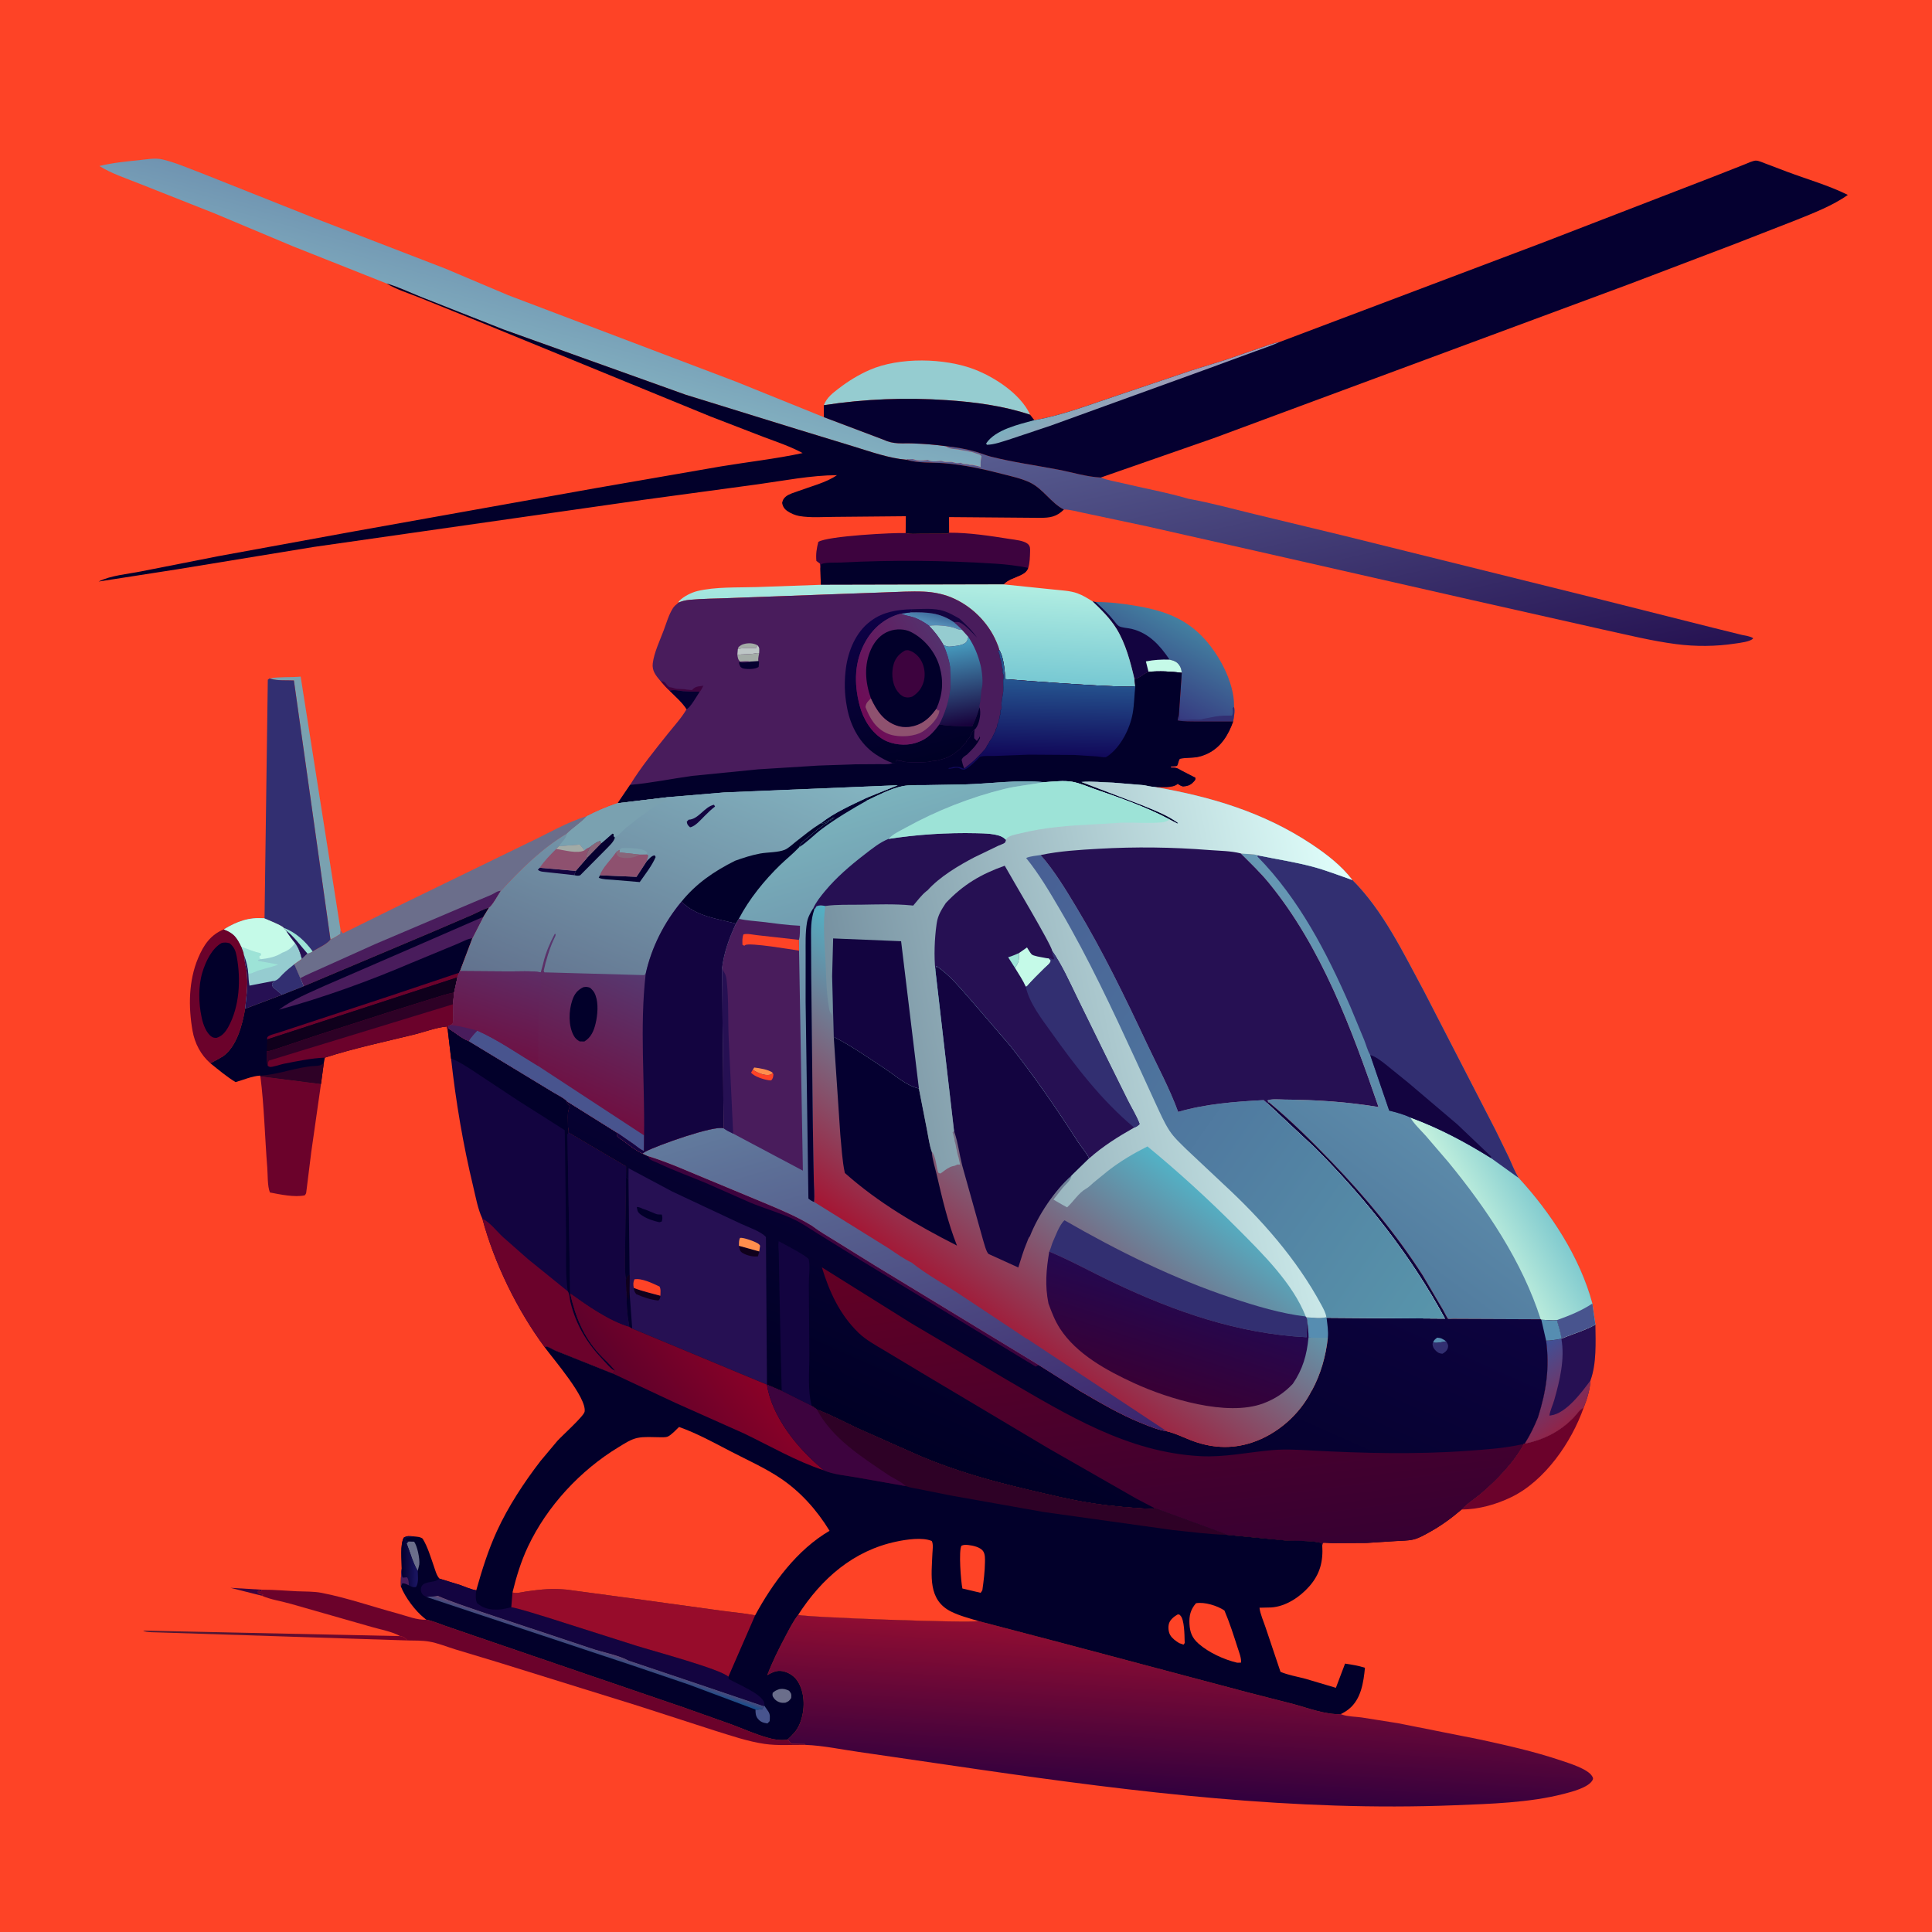 <svg version="1.1" xmlns="http://www.w3.org/2000/svg" style="display: block;" viewBox="0 0 2048 2048" width="1024" height="1024">
<defs>
	<linearGradient id="Gradient1" gradientUnits="userSpaceOnUse" x1="323.9" y1="1750.15" x2="319.1" y2="1716.85">
		<stop class="stop0" offset="0" stop-opacity="1" stop-color="rgb(118,0,42)"/>
		<stop class="stop1" offset="1" stop-opacity="1" stop-color="rgb(79,24,53)"/>
	</linearGradient>
	<linearGradient id="Gradient2" gradientUnits="userSpaceOnUse" x1="1661.56" y1="1508.04" x2="1611.21" y2="1442.27">
		<stop class="stop0" offset="0" stop-opacity="1" stop-color="rgb(144,36,73)"/>
		<stop class="stop1" offset="1" stop-opacity="1" stop-color="rgb(62,81,152)"/>
	</linearGradient>
	<linearGradient id="Gradient3" gradientUnits="userSpaceOnUse" x1="1213.03" y1="741.649" x2="1256.92" y2="661.907">
		<stop class="stop0" offset="0" stop-opacity="1" stop-color="rgb(54,58,128)"/>
		<stop class="stop1" offset="1" stop-opacity="1" stop-color="rgb(67,127,160)"/>
	</linearGradient>
	<linearGradient id="Gradient4" gradientUnits="userSpaceOnUse" x1="961.832" y1="715.265" x2="966.498" y2="615.225">
		<stop class="stop0" offset="0" stop-opacity="1" stop-color="rgb(120,201,211)"/>
		<stop class="stop1" offset="1" stop-opacity="1" stop-color="rgb(178,238,226)"/>
	</linearGradient>
	<linearGradient id="Gradient5" gradientUnits="userSpaceOnUse" x1="1450.79" y1="768.604" x2="1366.68" y2="392.002">
		<stop class="stop0" offset="0" stop-opacity="1" stop-color="rgb(38,18,82)"/>
		<stop class="stop1" offset="1" stop-opacity="1" stop-color="rgb(89,95,146)"/>
	</linearGradient>
	<linearGradient id="Gradient6" gradientUnits="userSpaceOnUse" x1="588.322" y1="284.716" x2="562.788" y2="377.608">
		<stop class="stop0" offset="0" stop-opacity="1" stop-color="rgb(112,148,177)"/>
		<stop class="stop1" offset="1" stop-opacity="1" stop-color="rgb(129,174,191)"/>
	</linearGradient>
	<linearGradient id="Gradient7" gradientUnits="userSpaceOnUse" x1="1379.99" y1="1280.34" x2="1540.39" y2="1063.97">
		<stop class="stop0" offset="0" stop-opacity="1" stop-color="rgb(81,123,158)"/>
		<stop class="stop1" offset="1" stop-opacity="1" stop-color="rgb(102,152,180)"/>
	</linearGradient>
	<linearGradient id="Gradient8" gradientUnits="userSpaceOnUse" x1="1628.22" y1="1265.06" x2="1564.75" y2="1301.14">
		<stop class="stop0" offset="0" stop-opacity="1" stop-color="rgb(130,203,207)"/>
		<stop class="stop1" offset="1" stop-opacity="1" stop-color="rgb(196,241,222)"/>
	</linearGradient>
	<linearGradient id="Gradient9" gradientUnits="userSpaceOnUse" x1="1162.54" y1="448.969" x2="1143.21" y2="413.758">
		<stop class="stop0" offset="0" stop-opacity="1" stop-color="rgb(157,156,183)"/>
		<stop class="stop1" offset="1" stop-opacity="1" stop-color="rgb(126,175,190)"/>
	</linearGradient>
	<linearGradient id="Gradient10" gradientUnits="userSpaceOnUse" x1="981.247" y1="649.382" x2="979.109" y2="658.307">
		<stop class="stop0" offset="0" stop-opacity="1" stop-color="rgb(65,112,160)"/>
		<stop class="stop1" offset="1" stop-opacity="1" stop-color="rgb(85,142,183)"/>
	</linearGradient>
	<linearGradient id="Gradient11" gradientUnits="userSpaceOnUse" x1="1023.17" y1="769.973" x2="1007.82" y2="678.035">
		<stop class="stop0" offset="0" stop-opacity="1" stop-color="rgb(23,0,58)"/>
		<stop class="stop1" offset="1" stop-opacity="1" stop-color="rgb(73,164,198)"/>
	</linearGradient>
	<linearGradient id="Gradient12" gradientUnits="userSpaceOnUse" x1="976.35" y1="808.609" x2="938.026" y2="653.023">
		<stop class="stop0" offset="0" stop-opacity="1" stop-color="rgb(0,1,37)"/>
		<stop class="stop1" offset="1" stop-opacity="1" stop-color="rgb(14,1,70)"/>
	</linearGradient>
	<linearGradient id="Gradient13" gradientUnits="userSpaceOnUse" x1="910.341" y1="748.134" x2="1003.69" y2="693.763">
		<stop class="stop0" offset="0" stop-opacity="1" stop-color="rgb(110,11,86)"/>
		<stop class="stop1" offset="1" stop-opacity="1" stop-color="rgb(84,49,109)"/>
	</linearGradient>
	<linearGradient id="Gradient14" gradientUnits="userSpaceOnUse" x1="1121.88" y1="800.418" x2="1123.3" y2="722.825">
		<stop class="stop0" offset="0" stop-opacity="1" stop-color="rgb(17,9,90)"/>
		<stop class="stop1" offset="1" stop-opacity="1" stop-color="rgb(37,84,143)"/>
	</linearGradient>
	<linearGradient id="Gradient15" gradientUnits="userSpaceOnUse" x1="1257.68" y1="1735.31" x2="1246.55" y2="1902.31">
		<stop class="stop0" offset="0" stop-opacity="1" stop-color="rgb(144,13,50)"/>
		<stop class="stop1" offset="1" stop-opacity="1" stop-color="rgb(50,0,62)"/>
	</linearGradient>
	<linearGradient id="Gradient16" gradientUnits="userSpaceOnUse" x1="1017.01" y1="1560.37" x2="1177.03" y2="1199.27">
		<stop class="stop0" offset="0" stop-opacity="1" stop-color="rgb(0,0,37)"/>
		<stop class="stop1" offset="1" stop-opacity="1" stop-color="rgb(13,3,63)"/>
	</linearGradient>
	<linearGradient id="Gradient17" gradientUnits="userSpaceOnUse" x1="1225.05" y1="1302.59" x2="1270.09" y2="1658.58">
		<stop class="stop0" offset="0" stop-opacity="1" stop-color="rgb(98,0,36)"/>
		<stop class="stop1" offset="1" stop-opacity="1" stop-color="rgb(55,0,50)"/>
	</linearGradient>
	<linearGradient id="Gradient18" gradientUnits="userSpaceOnUse" x1="427.041" y1="1658.34" x2="441.454" y2="1658.7">
		<stop class="stop0" offset="0" stop-opacity="1" stop-color="rgb(5,0,50)"/>
		<stop class="stop1" offset="1" stop-opacity="1" stop-color="rgb(25,20,95)"/>
	</linearGradient>
	<linearGradient id="Gradient19" gradientUnits="userSpaceOnUse" x1="631.92" y1="1746.67" x2="629.172" y2="1755.06">
		<stop class="stop0" offset="0" stop-opacity="1" stop-color="rgb(106,71,113)"/>
		<stop class="stop1" offset="1" stop-opacity="1" stop-color="rgb(25,78,139)"/>
	</linearGradient>
	<linearGradient id="Gradient20" gradientUnits="userSpaceOnUse" x1="781.824" y1="1429.19" x2="684.347" y2="1500.62">
		<stop class="stop0" offset="0" stop-opacity="1" stop-color="rgb(138,1,39)"/>
		<stop class="stop1" offset="1" stop-opacity="1" stop-color="rgb(94,1,43)"/>
	</linearGradient>
	<linearGradient id="Gradient21" gradientUnits="userSpaceOnUse" x1="1005.67" y1="1380.76" x2="1160.84" y2="1173.88">
		<stop class="stop0" offset="0" stop-opacity="1" stop-color="rgb(165,21,51)"/>
		<stop class="stop1" offset="1" stop-opacity="1" stop-color="rgb(82,178,198)"/>
	</linearGradient>
	<linearGradient id="Gradient22" gradientUnits="userSpaceOnUse" x1="1219.17" y1="1471.93" x2="1250.9" y2="1372.83">
		<stop class="stop0" offset="0" stop-opacity="1" stop-color="rgb(56,0,53)"/>
		<stop class="stop1" offset="1" stop-opacity="1" stop-color="rgb(36,8,79)"/>
	</linearGradient>
	<linearGradient id="Gradient23" gradientUnits="userSpaceOnUse" x1="1055.36" y1="1569.6" x2="845.434" y2="866.098">
		<stop class="stop0" offset="0" stop-opacity="1" stop-color="rgb(59,35,108)"/>
		<stop class="stop1" offset="1" stop-opacity="1" stop-color="rgb(123,179,189)"/>
	</linearGradient>
	<linearGradient id="Gradient24" gradientUnits="userSpaceOnUse" x1="649.437" y1="1094.66" x2="785.582" y2="764.936">
		<stop class="stop0" offset="0" stop-opacity="1" stop-color="rgb(98,114,142)"/>
		<stop class="stop1" offset="1" stop-opacity="1" stop-color="rgb(132,182,194)"/>
	</linearGradient>
	<linearGradient id="Gradient25" gradientUnits="userSpaceOnUse" x1="605.729" y1="1165.76" x2="667.049" y2="1028.76">
		<stop class="stop0" offset="0" stop-opacity="1" stop-color="rgb(112,15,65)"/>
		<stop class="stop1" offset="1" stop-opacity="1" stop-color="rgb(87,56,112)"/>
	</linearGradient>
	<linearGradient id="Gradient26" gradientUnits="userSpaceOnUse" x1="516.727" y1="1108.93" x2="544.626" y2="1023.4">
		<stop class="stop0" offset="0" stop-opacity="1" stop-color="rgb(109,18,69)"/>
		<stop class="stop1" offset="1" stop-opacity="1" stop-color="rgb(94,44,101)"/>
	</linearGradient>
	<linearGradient id="Gradient27" gradientUnits="userSpaceOnUse" x1="903.441" y1="1190.12" x2="1461.75" y2="1073.8">
		<stop class="stop0" offset="0" stop-opacity="1" stop-color="rgb(117,144,160)"/>
		<stop class="stop1" offset="1" stop-opacity="1" stop-color="rgb(224,255,251)"/>
	</linearGradient>
	<linearGradient id="Gradient28" gradientUnits="userSpaceOnUse" x1="1031.82" y1="993.86" x2="1551.36" y2="1360.49">
		<stop class="stop0" offset="0" stop-opacity="1" stop-color="rgb(71,94,148)"/>
		<stop class="stop1" offset="1" stop-opacity="1" stop-color="rgb(88,149,171)"/>
	</linearGradient>
</defs>
<path transform="translate(0,0)" fill="rgb(254,67,38)" d="M -0 -0 L 2048 0 L 2048 2048 L -0 2048 L -0 -0 z"/>
<path transform="translate(0,0)" fill="rgb(61,3,62)" d="M 277.275 1691.46 L 244.265 1683.16 L 277.871 1685.16 L 276.904 1686.88 C 275.789 1686.71 274.527 1686.23 273.494 1686.71 L 273.5 1689 C 275.356 1689.79 277.18 1690.12 279.155 1690.5 L 277.275 1691.46 z"/>
<path transform="translate(0,0)" fill="url(#Gradient1)" d="M 431.945 1738.94 L 171.04 1730.53 C 166.894 1730.24 154.368 1730.75 151.766 1728.5 L 424.251 1734.34 C 428.545 1735.14 428.939 1735.96 431.945 1738.94 z"/>
<path transform="translate(0,0)" fill="rgb(122,161,176)" d="M 285.837 719.11 C 296.591 717.183 307.831 718.292 318.719 717.24 L 361.055 986.115 L 360.828 990 C 357.359 992.033 353.988 994.369 350.294 995.949 L 311.544 721.314 C 304.374 720.934 293.927 721.736 287.195 719.58 L 285.837 719.11 z"/>
<path transform="translate(0,0)" fill="rgb(107,2,43)" d="M 1616.31 1530.31 C 1636.38 1526.15 1653.71 1517.48 1668 1502.7 C 1671.11 1499.49 1674.61 1493.9 1678.74 1492.18 C 1665.96 1528.68 1637.69 1569.73 1602.17 1586.97 C 1585.76 1594.93 1567.61 1599.99 1549.3 1600.16 C 1554.67 1593.77 1563.15 1588.61 1569.62 1583.17 C 1585.68 1569.65 1605.42 1549.44 1615.05 1530.66 L 1616.31 1530.31 z"/>
<path transform="translate(0,0)" fill="rgb(38,16,83)" d="M 1691.19 1404.08 C 1691.45 1422.98 1692.54 1445.34 1686 1463.31 C 1685.37 1473.27 1682.39 1482.93 1678.74 1492.18 C 1674.61 1493.9 1671.11 1499.49 1668 1502.7 C 1653.71 1517.48 1636.38 1526.15 1616.31 1530.31 C 1622.01 1521.32 1626.36 1512.23 1630.39 1502.38 C 1639.1 1474.77 1642.82 1450.11 1638.95 1421.16 C 1644.37 1421.05 1649.77 1420.12 1655.08 1419.11 C 1667.19 1413.79 1679.53 1410.71 1691.19 1404.08 z"/>
<path transform="translate(0,0)" fill="url(#Gradient2)" d="M 1638.95 1421.16 C 1644.37 1421.05 1649.77 1420.12 1655.08 1419.11 C 1659.08 1440.14 1653.31 1464 1647.53 1484.19 C 1646.05 1489.36 1643.15 1495.41 1642.41 1500.58 L 1643.89 1500.42 C 1660.17 1498.36 1676.72 1475.81 1686 1463.31 C 1685.37 1473.27 1682.39 1482.93 1678.74 1492.18 C 1674.61 1493.9 1671.11 1499.49 1668 1502.7 C 1653.71 1517.48 1636.38 1526.15 1616.31 1530.31 C 1622.01 1521.32 1626.36 1512.23 1630.39 1502.38 C 1639.1 1474.77 1642.82 1450.11 1638.95 1421.16 z"/>
<path transform="translate(0,0)" fill="rgb(107,2,43)" d="M 276.014 1140.86 L 340.249 1149.05 L 329.982 1221 L 324.614 1264.11 C 324.389 1265.44 323.91 1266.16 323 1267.11 C 312.335 1269.43 296.817 1266.15 286.139 1264.08 C 283.372 1257.39 283.915 1245.23 283.321 1237.83 C 280.739 1205.64 280.098 1172.84 276.014 1140.86 z"/>
<path transform="translate(0,0)" fill="rgb(149,204,208)" d="M 873.24 429.551 C 876.481 421.293 882.686 416.692 889.558 411.431 C 899.502 403.818 910.029 397.378 921.488 392.3 C 952.972 378.348 1001.52 379.343 1033.35 391.727 C 1054.76 400.056 1081.18 417.353 1091.51 438.566 L 1091.95 439.623 C 1063.69 430.178 1033.53 426.201 1003.9 424.192 C 960.243 421.232 916.469 422.819 873.24 429.551 z"/>
<path transform="translate(0,0)" fill="url(#Gradient3)" d="M 1158.1 637.456 L 1161.45 638.161 C 1175.54 638.13 1189.17 639.717 1203.05 642.03 C 1230.31 646.574 1253.54 653.707 1273.63 673.911 C 1291.25 691.639 1308.29 722.414 1308.16 748.127 L 1308.14 749.321 C 1309.19 754.242 1308 759.896 1307.19 764.83 L 1268.93 764.826 C 1262.16 764.695 1255.02 764.978 1248.36 763.667 C 1248.54 761.583 1248.98 759.963 1249.69 757.998 L 1252.72 713.17 C 1241.63 711.767 1228.59 711.047 1217.47 712.22 C 1212.16 714.079 1207.57 719.32 1202.55 719.787 C 1198.45 702.057 1193.23 682.149 1183.55 666.508 C 1176.69 655.416 1167.45 646.394 1158.1 637.456 z"/>
<path transform="translate(0,0)" fill="rgb(50,47,113)" d="M 1308.14 749.321 C 1309.19 754.242 1308 759.896 1307.19 764.83 L 1268.93 764.826 C 1262.16 764.695 1255.02 764.978 1248.36 763.667 C 1248.54 761.583 1248.98 759.963 1249.69 757.998 C 1251.03 759.911 1250.47 760.503 1250.25 762.75 C 1253.87 763.095 1258.38 763.084 1262 762.755 C 1266.01 762.391 1270.89 763.24 1274.69 762.248 L 1275.71 761.932 L 1288.49 759.509 C 1294.41 758.517 1299.97 758.533 1306 758.51 C 1307.15 756.21 1306.81 754.606 1306.65 752.081 L 1306.54 750.536 L 1308.14 749.321 z"/>
<path transform="translate(0,0)" fill="rgb(19,4,64)" d="M 1158.1 637.456 L 1161.45 638.161 C 1168.25 644.312 1175 650.59 1180.69 657.801 C 1181.94 659.383 1184.33 662.682 1186.04 663.677 C 1189.2 665.514 1195.82 665.727 1199.5 666.623 C 1218.02 671.136 1229.57 684.133 1239.8 699.235 C 1244.27 700.292 1247.69 701.405 1250.28 705.44 C 1251.91 707.974 1252.41 710.224 1252.72 713.17 C 1241.63 711.767 1228.59 711.047 1217.47 712.22 C 1212.16 714.079 1207.57 719.32 1202.55 719.787 C 1198.45 702.057 1193.23 682.149 1183.55 666.508 C 1176.69 655.416 1167.45 646.394 1158.1 637.456 z"/>
<path transform="translate(0,0)" fill="rgb(197,250,232)" d="M 1239.8 699.235 C 1244.27 700.292 1247.69 701.405 1250.28 705.44 C 1251.91 707.974 1252.41 710.224 1252.72 713.17 C 1241.63 711.767 1228.59 711.047 1217.47 712.22 L 1214.69 701.11 C 1223.46 699.402 1230.9 698.971 1239.8 699.235 z"/>
<path transform="translate(0,0)" fill="rgb(107,2,43)" d="M 277.871 1685.16 C 290.079 1685.09 302.372 1686.23 314.577 1686.81 C 323.258 1687.21 332.434 1686.84 340.961 1688.5 C 367.903 1693.74 394.602 1703.11 421.146 1710.25 C 430.224 1712.7 442.677 1717.71 451.915 1716.89 C 458.269 1718.08 464.801 1720.93 470.905 1723.09 L 502.529 1733.99 L 724.405 1809.86 L 775.909 1828.17 C 787.917 1832.68 799.991 1838.05 812.284 1841.66 C 819.374 1843.74 827.577 1845.43 834.926 1844.01 C 836.372 1845.77 837.507 1847.35 839.5 1848.52 L 853.18 1848.81 L 853.726 1849.65 C 839.25 1849.42 824.705 1850.7 810.312 1848.59 C 792.552 1845.99 774.719 1839.81 757.618 1834.51 L 676.024 1808.13 L 527.302 1761.89 L 482.09 1748.24 C 473.209 1745.48 464.048 1741.67 454.874 1740.15 C 447.423 1738.9 439.491 1739.08 431.945 1738.94 C 428.939 1735.96 428.545 1735.14 424.251 1734.34 C 415.682 1729.53 403.289 1727.36 393.792 1724.58 L 308.525 1700.21 C 298.48 1697.33 286.743 1695.65 277.275 1691.46 L 279.155 1690.5 C 277.18 1690.12 275.356 1689.79 273.5 1689 L 273.494 1686.71 C 274.527 1686.23 275.789 1686.71 276.904 1686.88 L 277.871 1685.16 z"/>
<path transform="translate(0,0)" fill="rgb(107,110,139)" d="M 361.055 986.115 C 361.813 987.719 362.121 988.08 363.5 989.377 L 428.057 957.546 L 559.669 893.518 C 580.003 884.121 600.62 871.559 622.065 865.217 C 615.949 872.229 607.764 876.991 601.113 883.569 C 573.933 899.752 552.244 921.369 530.941 944.331 C 527.985 948.666 522.356 959.467 518.432 962.174 C 512.095 963.652 506.042 967.379 500.06 969.953 L 458.273 987.903 L 321.957 1045.44 L 318.342 1036.85 L 311.973 1022.12 L 320.007 1016.44 L 325.886 1010.79 C 327.951 1010.81 329.681 1009.52 331.483 1008.57 C 337.212 1004.75 346.184 1001.32 350.294 995.949 C 353.988 994.369 357.359 992.033 360.828 990 L 361.055 986.115 z"/>
<path transform="translate(0,0)" fill="rgb(73,28,92)" d="M 318.342 1036.85 C 326.154 1032.64 334.217 1029.5 342.221 1025.73 L 397.791 1000.73 L 501.996 956.423 L 520.886 948.492 C 524.587 946.82 526.719 944.478 530.941 944.331 C 527.985 948.666 522.356 959.467 518.432 962.174 C 512.095 963.652 506.042 967.379 500.06 969.953 L 458.273 987.903 L 321.957 1045.44 L 318.342 1036.85 z"/>
<path transform="translate(0,0)" fill="rgb(61,3,62)" d="M 1006.09 564.692 C 1026.89 564.55 1049.78 568.071 1070.33 571.317 C 1075.63 572.155 1085.32 573.007 1089.42 576.5 C 1092.29 578.953 1091.99 581.665 1091.91 585.164 C 1091.79 590.258 1091.6 597.178 1089.94 601.965 C 1088.41 606.173 1085.37 608.015 1081.4 609.898 C 1075.48 612.7 1068.24 614.484 1063.84 619.469 L 870.11 619.909 L 869.652 602.88 L 869.231 597.5 L 865.397 594.613 C 864.679 587.537 865.672 581.309 867.441 574.461 C 876.92 568.144 947.936 564.5 960.032 565.085 C 964.85 566.397 970.501 565.817 975.491 565.807 L 1004.5 565.686 L 1006.09 564.692 z"/>
<path transform="translate(0,0)" fill="rgb(2,0,42)" d="M 869.652 602.88 L 870.396 598.066 C 875.356 595.79 885.987 596.596 891.693 596.301 C 945.653 593.502 1001.05 594.006 1054.97 597.501 C 1066.64 598.257 1078.48 599.656 1089.94 601.965 C 1088.41 606.173 1085.37 608.015 1081.4 609.898 C 1075.48 612.7 1068.24 614.484 1063.84 619.469 L 870.11 619.909 L 869.652 602.88 z"/>
<path transform="translate(0,0)" fill="rgb(107,2,43)" d="M 237.325 985.159 C 251.89 976.448 263.369 972.287 280.409 973.418 C 283.623 974.886 299.84 981.236 300.781 983.509 C 301.038 983.822 302.902 986.235 303.224 986.34 C 306.141 991.134 309.311 995.392 312.855 999.734 C 316.735 1005.08 318.293 1010.12 320.007 1016.44 L 311.973 1022.12 L 318.342 1036.85 L 321.957 1045.44 L 299.088 1054.51 L 259.879 1069.32 C 256.885 1086.37 250.998 1109.66 235.905 1120.05 L 223.062 1127.17 C 212.846 1118.26 206.447 1106.03 204.088 1092.67 C 199.613 1067.33 199.873 1039.54 210.071 1015.47 C 215.833 1001.87 223.118 990.856 237.325 985.159 z"/>
<path transform="translate(0,0)" fill="rgb(2,0,42)" d="M 235.133 999.5 C 238.527 998.946 240.206 998.972 243.5 999.949 C 248.364 1004.11 249.797 1007.9 250.957 1014.11 C 255.417 1037.98 254.028 1066.99 241.951 1088.7 C 239.002 1094 235.446 1098.4 229.5 1100.19 C 227.618 1100.16 226.127 1100.11 224.5 1099.05 C 218.78 1095.31 215.423 1086.09 214.031 1079.75 L 213.668 1078.04 C 210.469 1063.4 210.136 1045.35 214.475 1030.94 C 217.875 1019.64 224.399 1005.39 235.133 999.5 z"/>
<path transform="translate(0,0)" fill="rgb(149,204,208)" d="M 237.325 985.159 C 251.89 976.448 263.369 972.287 280.409 973.418 C 283.623 974.886 299.84 981.236 300.781 983.509 C 301.038 983.822 302.902 986.235 303.224 986.34 C 306.141 991.134 309.311 995.392 312.855 999.734 C 316.735 1005.08 318.293 1010.12 320.007 1016.44 L 311.973 1022.12 L 318.342 1036.85 L 321.957 1045.44 L 299.088 1054.51 L 259.879 1069.32 C 260.973 1057.87 262.829 1045.66 261.862 1034.18 C 261.645 1031.6 261.503 1029 260.898 1026.48 C 259.798 1021.9 259.212 1017.46 258.772 1012.76 C 258.641 1009.89 256.986 1006.5 255.999 1003.76 C 250.956 993.4 247.897 989.176 237.325 985.159 z"/>
<path transform="translate(0,0)" fill="rgb(157,227,215)" d="M 255.999 1003.76 L 257.583 1004.32 C 263.957 1006.58 269.471 1009.08 276.218 1010.41 L 276.798 1012.5 L 274.695 1013.72 L 275.505 1014.75 L 274.504 1015.65 L 276.762 1016.79 L 273.335 1017.5 L 274 1018.65 L 294.928 1022.47 C 286.521 1025.95 276.441 1027.06 268.52 1030.98 C 266.574 1031.94 265.335 1032.03 263.199 1032.21 C 262.744 1025.69 261.085 1018.85 258.772 1012.76 C 258.641 1009.89 256.986 1006.5 255.999 1003.76 z"/>
<path transform="translate(0,0)" fill="rgb(50,47,113)" d="M 311.973 1022.12 L 318.342 1036.85 L 321.957 1045.44 L 299.088 1054.51 L 290.578 1047.5 C 288.525 1045.46 288.508 1045.25 288.381 1042.5 L 291.237 1039.62 C 294.557 1038.89 297.287 1035.11 299.636 1032.78 C 303.553 1028.9 307.608 1025.48 311.973 1022.12 z"/>
<path transform="translate(0,0)" fill="rgb(38,16,83)" d="M 258.772 1012.76 C 261.085 1018.85 262.744 1025.69 263.199 1032.21 C 263.52 1036.36 263.563 1040.76 264.488 1044.81 L 291.237 1039.62 L 288.381 1042.5 C 288.508 1045.25 288.525 1045.46 290.578 1047.5 L 299.088 1054.51 L 259.879 1069.32 C 260.973 1057.87 262.829 1045.66 261.862 1034.18 C 261.645 1031.6 261.503 1029 260.898 1026.48 C 259.798 1021.9 259.212 1017.46 258.772 1012.76 z"/>
<path transform="translate(0,0)" fill="rgb(197,250,232)" d="M 237.325 985.159 C 251.89 976.448 263.369 972.287 280.409 973.418 C 283.623 974.886 299.84 981.236 300.781 983.509 C 301.038 983.822 302.902 986.235 303.224 986.34 C 306.141 991.134 309.311 995.392 312.855 999.734 C 309.084 1004.68 305.271 1007.89 299.312 1009.84 C 292.485 1014.32 284.824 1015.84 276.762 1016.79 L 274.504 1015.65 L 275.505 1014.75 L 274.695 1013.72 L 276.798 1012.5 L 276.218 1010.41 C 269.471 1009.08 263.957 1006.58 257.583 1004.32 L 255.999 1003.76 C 250.956 993.4 247.897 989.176 237.325 985.159 z"/>
<path transform="translate(0,0)" fill="rgb(50,47,113)" d="M 285.837 719.11 L 287.195 719.58 C 293.927 721.736 304.374 720.934 311.544 721.314 L 350.294 995.949 C 346.184 1001.32 337.212 1004.75 331.483 1008.57 C 329.681 1009.52 327.951 1010.81 325.886 1010.79 L 320.007 1016.44 C 318.293 1010.12 316.735 1005.08 312.855 999.734 C 309.311 995.392 306.141 991.134 303.224 986.34 C 302.902 986.235 301.038 983.822 300.781 983.509 C 299.84 981.236 283.623 974.886 280.409 973.418 L 283.879 720.533 L 285.837 719.11 z"/>
<path transform="translate(0,0)" fill="rgb(157,227,215)" d="M 300.781 983.509 C 313.42 988.278 323.69 997.703 331.483 1008.57 C 329.681 1009.52 327.951 1010.81 325.886 1010.79 L 320.007 1016.44 C 318.293 1010.12 316.735 1005.08 312.855 999.734 C 309.311 995.392 306.141 991.134 303.224 986.34 C 302.902 986.235 301.038 983.822 300.781 983.509 z"/>
<path transform="translate(0,0)" fill="rgb(38,16,83)" d="M 303.224 986.34 C 311.401 992.361 319.07 1003.08 325.886 1010.79 L 320.007 1016.44 C 318.293 1010.12 316.735 1005.08 312.855 999.734 C 309.311 995.392 306.141 991.134 303.224 986.34 z"/>
<path transform="translate(0,0)" fill="url(#Gradient4)" d="M 870.11 619.909 L 1063.84 619.469 L 1117.09 624.952 C 1125.15 625.861 1134.41 626.136 1142.03 628.91 C 1147.68 630.965 1153.05 634.235 1158.1 637.456 C 1167.45 646.394 1176.69 655.416 1183.55 666.508 C 1193.23 682.149 1198.45 702.057 1202.55 719.787 L 1203.44 727.241 C 1198.77 730.205 1083.11 721.342 1065.59 719.916 C 1065.22 711.289 1063.98 697.859 1059.99 690.229 L 1059.35 689.22 C 1058.73 686.415 1057.6 683.675 1056.49 681.024 C 1047.59 659.624 1029.3 641.718 1007.8 633.043 C 999.036 629.509 988.896 627.6 979.471 627.182 C 965.996 626.586 952.248 627.477 938.766 627.907 L 865.736 630.559 L 772.913 633.998 C 759.036 634.593 745.004 634.518 731.176 635.83 C 726.765 636.249 722.984 637.138 718.91 638.884 C 719.526 637.529 719.288 637.685 720.199 636.783 C 724.85 632.175 732.864 628.11 739.154 626.577 C 758.431 621.879 781.941 622.958 801.841 622.329 L 870.11 619.909 z"/>
<path transform="translate(0,0)" fill="rgb(2,0,42)" d="M 321.957 1045.44 L 458.273 987.903 L 500.06 969.953 C 506.042 967.379 512.095 963.652 518.432 962.174 L 512.536 971.779 L 500.719 994.741 L 487.642 1029.38 L 486.778 1031.11 L 484.889 1036.04 L 481.403 1052.13 L 480.166 1064.57 C 480.199 1070.85 481.366 1079.78 479.72 1085.68 L 477.497 1086.63 L 475.12 1087.78 L 475.139 1089.94 L 474.792 1093.3 L 473.5 1088.16 C 462.659 1089.07 449.895 1093.96 439.166 1096.6 C 407.745 1104.32 375.135 1111.18 344.37 1121.14 L 343.251 1126.93 L 340.249 1149.05 L 276.014 1140.86 L 275.707 1140.17 C 266.951 1140.75 258.155 1144.71 249.696 1147.08 C 240.236 1141.32 231.715 1134.06 223.062 1127.17 L 235.905 1120.05 C 250.998 1109.66 256.885 1086.37 259.879 1069.32 L 299.088 1054.51 L 321.957 1045.44 z"/>
<path transform="translate(0,0)" fill="rgb(46,1,38)" d="M 343.251 1126.93 L 340.249 1149.05 L 276.014 1140.86 L 275.707 1140.17 C 295.077 1139.35 314.484 1130.94 333.804 1129.99 C 337.948 1129.78 339.962 1129.57 343.251 1126.93 z"/>
<path transform="translate(0,0)" fill="rgb(107,2,43)" d="M 283.234 1101.85 L 283.213 1100.13 C 283.665 1097.42 291.565 1095.85 293.996 1095.06 L 412.318 1056.1 L 486.778 1031.11 L 484.889 1036.04 L 283.234 1101.85 z"/>
<path transform="translate(0,0)" fill="rgb(15,0,28)" d="M 283.234 1101.85 L 484.889 1036.04 L 481.403 1052.13 C 473.416 1053.56 465.774 1056.32 458.009 1058.62 L 413.481 1072.51 L 334 1098.1 L 299.97 1109.54 C 294.541 1111.25 288.297 1113.84 282.664 1114.61 L 283.234 1101.85 z"/>
<path transform="translate(0,0)" fill="rgb(73,28,92)" d="M 500.719 994.741 C 495.941 994.827 489.565 998.638 485.04 1000.45 L 435.733 1020.87 C 390.522 1040.19 343.035 1057.37 295.634 1070.37 C 309.944 1059.53 328.483 1052.13 344.781 1044.68 L 434.739 1005.67 L 512.536 971.779 L 500.719 994.741 z"/>
<path transform="translate(0,0)" fill="rgb(107,2,43)" d="M 481.403 1052.13 L 480.166 1064.57 C 480.199 1070.85 481.366 1079.78 479.72 1085.68 L 477.497 1086.63 L 475.12 1087.78 L 475.139 1089.94 L 474.792 1093.3 L 473.5 1088.16 C 462.659 1089.07 449.895 1093.96 439.166 1096.6 C 407.745 1104.32 375.135 1111.18 344.37 1121.14 C 329.695 1121.74 315.248 1124.84 300.855 1127.65 C 297.467 1128.31 288.782 1131.4 286.056 1130.96 C 285.26 1130.83 284.618 1130.22 283.9 1129.86 C 282.363 1125.51 282.875 1119.28 282.664 1114.61 C 288.297 1113.84 294.541 1111.25 299.97 1109.54 L 334 1098.1 L 413.481 1072.51 L 458.009 1058.62 C 465.774 1056.32 473.416 1053.56 481.403 1052.13 z"/>
<path transform="translate(0,0)" fill="rgb(46,1,38)" d="M 481.403 1052.13 L 480.166 1064.57 L 285.091 1124.26 C 283.899 1126.29 283.881 1127.53 283.9 1129.86 C 282.363 1125.51 282.875 1119.28 282.664 1114.61 C 288.297 1113.84 294.541 1111.25 299.97 1109.54 L 334 1098.1 L 413.481 1072.51 L 458.009 1058.62 C 465.774 1056.32 473.416 1053.56 481.403 1052.13 z"/>
<path transform="translate(0,0)" fill="url(#Gradient5)" d="M 1002.64 472.967 C 1013.48 474.083 1024.1 475.896 1034.57 478.926 C 1039.95 480.48 1045.11 482.749 1050.54 484.113 C 1073.82 489.965 1098.36 493.351 1122.01 497.87 C 1136.38 500.617 1152.32 505.594 1166.89 506.202 C 1173.89 509.153 1181.83 510.215 1189.22 512.005 C 1212.55 517.656 1236.84 521.926 1259.81 528.73 C 1283.04 532.893 1306.1 539.238 1329.04 544.821 L 1423.54 567.625 L 1690.56 633.884 L 1816.07 665.503 L 1846.62 673.052 C 1850.14 673.888 1855.64 674.389 1858.5 676.616 C 1855.79 680.309 1844.02 681.479 1839.4 682.193 C 1818.93 685.349 1797.38 685.464 1776.87 682.809 C 1750.99 679.458 1725.62 673.094 1700.15 667.556 L 1560.37 636.086 L 1332.72 584.353 L 1218.41 558.543 L 1218.34 558.481 L 1148.82 543.732 C 1141.91 542.384 1134.86 540.086 1127.8 540.121 C 1114.13 533.328 1105.72 517.93 1091.27 511.222 C 1082.3 507.061 1071.92 504.872 1062.37 502.411 C 1041.44 497.017 1021.73 492.696 1000.16 490.989 C 987.918 490.02 972.761 491.082 961.181 487.39 L 961.421 486.476 C 964.143 487.411 966.302 485.983 968.995 487.005 C 973.067 488.551 977.389 488.297 981.719 487.755 L 983.5 487.51 C 987.002 489.572 991.069 489.128 995 488.755 C 996.786 488.585 997.548 488.284 999.244 488.958 C 1003.51 490.653 1006.92 488.799 1010.99 490.156 C 1013.59 491.021 1014.96 491.031 1017.62 490.647 L 1018.5 490.51 C 1020.24 491.598 1021.26 491.846 1023.25 491.908 C 1024.66 491.952 1025.47 491.978 1026.84 492.393 C 1028.48 492.886 1027.61 492.777 1029.53 492.777 C 1031.6 492.777 1033.06 493.301 1035 493.755 C 1037.91 494.435 1036.03 493.816 1038.37 494.603 L 1039.5 495 C 1039.41 491.358 1039.41 488.083 1040.25 484.518 L 1040.45 483.695 C 1038.9 481.924 1038.37 481.714 1036 481.113 C 1034.13 480.639 1032.22 479.645 1030.51 479.25 L 1015.25 476.414 C 1011.61 475.907 1007.01 475.987 1003.93 473.906 L 1002.64 472.967 z"/>
<path transform="translate(0,0)" fill="url(#Gradient6)" d="M 409.696 300.46 L 310.129 260.929 L 227.759 226.341 L 148.199 194.856 C 133.877 189.063 118.514 184.209 105.389 175.981 C 119.37 172.521 133.419 171.219 147.696 169.749 C 155.464 168.948 164.233 167.191 171.891 168.945 C 185.5 172.062 199.179 178.148 212.279 183.017 L 332.871 231.007 L 471.786 284.611 L 538.631 312.897 L 780.297 404.62 L 873.34 442.231 L 936.388 466.045 C 947.582 471.339 956.193 469.603 967.956 470.045 C 979.41 470.475 991.29 471.38 1002.64 472.967 L 1003.93 473.906 C 1007.01 475.987 1011.61 475.907 1015.25 476.414 L 1030.51 479.25 C 1032.22 479.645 1034.13 480.639 1036 481.113 C 1038.37 481.714 1038.9 481.924 1040.45 483.695 L 1040.25 484.518 C 1039.41 488.083 1039.41 491.358 1039.5 495 L 1038.37 494.603 C 1036.03 493.816 1037.91 494.435 1035 493.755 C 1033.06 493.301 1031.6 492.777 1029.53 492.777 C 1027.61 492.777 1028.48 492.886 1026.84 492.393 C 1025.47 491.978 1024.66 491.952 1023.25 491.908 C 1021.26 491.846 1020.24 491.598 1018.5 490.51 L 1017.62 490.647 C 1014.96 491.031 1013.59 491.021 1010.99 490.156 C 1006.92 488.799 1003.51 490.653 999.244 488.958 C 997.548 488.284 996.786 488.585 995 488.755 C 991.069 489.128 987.002 489.572 983.5 487.51 L 981.719 487.755 C 977.389 488.297 973.067 488.551 968.995 487.005 C 966.302 485.983 964.143 487.411 961.421 486.476 L 961.181 487.39 C 942.554 485.878 922.476 478.694 904.692 473.238 L 844.049 454.702 L 726.708 418.387 L 533.673 349.231 L 447 315.033 C 434.727 310.156 422.363 304.115 409.696 300.46 z"/>
<path transform="translate(0,0)" fill="rgb(2,0,42)" d="M 409.696 300.46 C 422.363 304.115 434.727 310.156 447 315.033 L 533.673 349.231 L 726.708 418.387 L 844.049 454.702 L 904.692 473.238 C 922.476 478.694 942.554 485.878 961.181 487.39 C 972.761 491.082 987.918 490.02 1000.16 490.989 C 1021.73 492.696 1041.44 497.017 1062.37 502.411 C 1071.92 504.872 1082.3 507.061 1091.27 511.222 C 1105.72 517.93 1114.13 533.328 1127.8 540.121 C 1119.9 548.02 1112.96 548.922 1102.23 548.928 L 1006.03 548.138 L 1006.09 564.692 L 1004.5 565.686 L 975.491 565.807 C 970.501 565.817 964.85 566.397 960.032 565.085 L 960.227 547.213 L 885.676 547.905 C 873.301 547.894 859.371 549.114 847.176 546.982 C 842.964 546.245 838.161 544.189 834.654 541.765 C 831.353 539.485 829.75 536.898 829.094 533 C 829.94 529.806 830.538 528.372 833.162 526.26 C 836.577 523.511 842.005 522.125 846.137 520.579 C 858.851 515.822 876.314 511.432 887.196 503.692 C 859.529 503.847 830.976 509.539 803.598 513.331 L 682 529.827 L 332.775 579.756 L 187.174 603.596 L 104.574 616.448 C 116.883 610.045 135.914 608.426 149.5 605.712 L 231.766 589.513 L 374.256 563.467 L 630 517.704 L 764.191 494.415 C 792.926 489.67 822.397 486.391 850.819 480.273 C 837.94 473.3 823.896 468.609 810.209 463.496 L 752.986 441.412 L 516.097 344.328 L 445.192 315.678 C 433.571 310.959 420.357 307.014 409.696 300.46 z"/>
<path transform="translate(0,0)" fill="rgb(19,4,64)" d="M 475.139 1089.94 C 481.865 1094.07 489.481 1100.74 496.746 1103.47 L 585.623 1157.34 C 588.912 1159.44 599.31 1164.62 601.096 1167.5 L 600.823 1169.09 L 603.905 1173 L 603.127 1174.84 C 601.112 1180.04 602.081 1189.01 602.094 1194.67 C 602.329 1196.61 602.721 1198.6 602.579 1200.55 L 663.598 1236.44 L 663.558 1248.2 L 662.779 1314.69 C 662.616 1328.59 661.653 1343.43 663.543 1357.18 L 664.113 1368.42 C 664.092 1380.03 664.45 1391.62 666.604 1403.05 L 667.153 1406.65 C 645.114 1400.03 622.874 1384.23 604.349 1371.02 C 609.96 1395.68 618.019 1416.2 635.186 1435.26 C 640.46 1441.11 647.283 1446.65 651.889 1452.97 C 651.033 1454.09 650.425 1455.04 649.248 1455.85 L 589.039 1431.82 C 586.455 1430.83 582.151 1427.88 579.763 1427.5 C 578.949 1427.37 578.152 1427.85 577.346 1428.03 C 548.202 1388.58 524.038 1339.24 511.299 1291.76 C 506.483 1281.6 504.292 1268.94 501.666 1258.03 C 490.904 1213.35 483.199 1167.87 478.177 1122.19 L 474.792 1093.3 L 475.139 1089.94 z"/>
<path transform="translate(0,0)" fill="rgb(2,0,42)" d="M 475.139 1089.94 C 481.865 1094.07 489.481 1100.74 496.746 1103.47 L 585.623 1157.34 C 588.912 1159.44 599.31 1164.62 601.096 1167.5 L 600.823 1169.09 L 603.905 1173 L 603.127 1174.84 C 601.112 1180.04 602.081 1189.01 602.094 1194.67 C 602.329 1196.61 602.721 1198.6 602.579 1200.55 L 601.541 1202.69 L 604.349 1371.02 C 609.96 1395.68 618.019 1416.2 635.186 1435.26 C 640.46 1441.11 647.283 1446.65 651.889 1452.97 L 650.37 1452.35 C 646.821 1450.35 642.41 1444.86 639.536 1441.85 C 622.14 1423.65 610.715 1404.83 604.659 1380.26 C 603.716 1376.44 603.989 1372.12 601.825 1368.8 C 599.274 1351.62 600.218 1332.08 600.125 1314.66 L 599.27 1240.5 L 598.659 1198.05 L 548.342 1166.1 L 500.556 1134.47 C 493.612 1130.15 485.966 1124.75 478.177 1122.19 L 474.792 1093.3 L 475.139 1089.94 z"/>
<path transform="translate(0,0)" fill="rgb(107,2,43)" d="M 511.299 1291.76 C 519.493 1295.76 526.399 1305.07 533.115 1311.28 L 559.802 1334.79 L 601.825 1368.8 C 603.989 1372.12 603.716 1376.44 604.659 1380.26 C 610.715 1404.83 622.14 1423.65 639.536 1441.85 C 642.41 1444.86 646.821 1450.35 650.37 1452.35 L 651.889 1452.97 C 651.033 1454.09 650.425 1455.04 649.248 1455.85 L 589.039 1431.82 C 586.455 1430.83 582.151 1427.88 579.763 1427.5 C 578.949 1427.37 578.152 1427.85 577.346 1428.03 C 548.202 1388.58 524.038 1339.24 511.299 1291.76 z"/>
<path transform="translate(0,0)" fill="rgb(19,4,64)" d="M 602.579 1200.55 L 663.598 1236.44 L 663.558 1248.2 L 662.779 1314.69 C 662.616 1328.59 661.653 1343.43 663.543 1357.18 L 664.113 1368.42 C 664.092 1380.03 664.45 1391.62 666.604 1403.05 L 667.153 1406.65 C 645.114 1400.03 622.874 1384.23 604.349 1371.02 L 601.541 1202.69 L 602.579 1200.55 z"/>
<path transform="translate(0,0)" fill="url(#Gradient7)" d="M 1315.27 904.653 C 1319.76 905.433 1329.48 905.008 1333.16 906.677 C 1352.66 910.674 1372.41 913.645 1391.65 918.778 C 1405.96 922.595 1419.61 928.054 1433.59 932.858 C 1466.36 965.484 1487.86 1010.77 1509.71 1051.19 L 1585.38 1198.09 L 1599.4 1226.82 C 1602.68 1234 1605.64 1241.68 1609.65 1248.47 C 1643.95 1285.62 1674.8 1332.84 1687.96 1381.84 L 1691.19 1404.08 C 1679.53 1410.71 1667.19 1413.79 1655.08 1419.11 C 1654.86 1412.92 1651.93 1405.46 1650.41 1399.34 C 1646 1400.26 1638.67 1399 1633.89 1399.02 L 1633.19 1398.5 L 1555.71 1398.18 L 1540.14 1398.11 C 1539.05 1398.1 1535.78 1398.41 1534.9 1398.09 C 1534.51 1397.94 1530.12 1389.51 1529.68 1388.71 L 1508.14 1352.05 C 1479.82 1308.03 1447.11 1268.68 1410.86 1230.98 C 1389.89 1209.17 1367.9 1187.46 1344.59 1168.14 L 1343.51 1166.62 C 1346.74 1164.55 1357.75 1165.56 1362 1165.59 C 1395.61 1165.84 1428.11 1168.01 1461.3 1173.49 C 1432.98 1091.14 1400.86 1003.98 1344.98 935.827 C 1335.93 924.779 1325.36 914.752 1315.27 904.653 z"/>
<path transform="translate(0,0)" fill="url(#Gradient8)" d="M 1494.87 1184.5 C 1525.56 1195.78 1553.02 1210.41 1580.71 1227.67 L 1609.65 1248.47 C 1643.95 1285.62 1674.8 1332.84 1687.96 1381.84 L 1691.19 1404.08 C 1679.53 1410.71 1667.19 1413.79 1655.08 1419.11 C 1654.86 1412.92 1651.93 1405.46 1650.41 1399.34 C 1646 1400.26 1638.67 1399 1633.89 1399.02 L 1633.19 1398.5 C 1613.82 1337.61 1575.59 1280.92 1535.35 1231.91 L 1511.41 1204.01 C 1505.81 1197.79 1499.19 1191.68 1494.87 1184.5 z"/>
<path transform="translate(0,0)" fill="rgb(72,84,142)" d="M 1650.41 1399.34 C 1663.76 1394.58 1676.05 1389.63 1687.96 1381.84 L 1691.19 1404.08 C 1679.53 1410.71 1667.19 1413.79 1655.08 1419.11 C 1654.86 1412.92 1651.93 1405.46 1650.41 1399.34 z"/>
<path transform="translate(0,0)" fill="rgb(50,47,113)" d="M 1333.16 906.677 C 1352.66 910.674 1372.41 913.645 1391.65 918.778 C 1405.96 922.595 1419.61 928.054 1433.59 932.858 C 1466.36 965.484 1487.86 1010.77 1509.71 1051.19 L 1585.38 1198.09 L 1599.4 1226.82 C 1602.68 1234 1605.64 1241.68 1609.65 1248.47 L 1580.71 1227.67 C 1553.02 1210.41 1525.56 1195.78 1494.87 1184.5 C 1487.84 1181.19 1480.11 1179.18 1472.6 1177.25 L 1452.47 1118.37 C 1449.65 1113.66 1448.13 1107.43 1446.05 1102.29 L 1431.36 1066.96 C 1406.45 1009.72 1377.05 952.955 1332.99 908.009 L 1333.16 906.677 z"/>
<path transform="translate(0,0)" fill="rgb(19,4,64)" d="M 1452.47 1118.37 C 1458.25 1119.97 1463.95 1124.54 1468.66 1128.17 L 1493.18 1148.03 L 1544.76 1191.83 L 1580.41 1225.73 L 1580.71 1227.67 C 1553.02 1210.41 1525.56 1195.78 1494.87 1184.5 C 1487.84 1181.19 1480.11 1179.18 1472.6 1177.25 L 1452.47 1118.37 z"/>
<path transform="translate(0,0)" fill="rgb(5,0,48)" d="M 1356.2 362.625 L 1516.48 302.103 L 1635.16 257.254 L 1816.18 187.328 L 1849.19 174.336 C 1852.27 173.148 1858.57 170.021 1861.8 170.257 C 1864.7 170.47 1869.2 172.546 1871.95 173.555 L 1894.34 182.051 C 1915.93 190.146 1938.02 196.352 1958.79 206.597 C 1942.92 217.927 1921.98 226.002 1903.93 233.28 L 1839.14 258.551 L 1727.02 301.195 L 1286.14 464.63 L 1166.89 506.202 C 1152.32 505.594 1136.38 500.617 1122.01 497.87 C 1098.36 493.351 1073.82 489.965 1050.54 484.113 C 1045.11 482.749 1039.95 480.48 1034.57 478.926 C 1024.1 475.896 1013.48 474.083 1002.64 472.967 C 991.29 471.38 979.41 470.475 967.956 470.045 C 956.193 469.603 947.582 471.339 936.388 466.045 L 873.34 442.231 L 873.24 429.551 C 916.469 422.819 960.243 421.232 1003.9 424.192 C 1033.53 426.201 1063.69 430.178 1091.95 439.623 L 1096.41 445.381 C 1126.06 440.439 1156.41 428.47 1184.92 419.053 L 1263.87 392.428 L 1298.71 381.621 L 1337.38 368.268 C 1343.67 366.188 1349.63 363.664 1356.2 362.625 z"/>
<path transform="translate(0,0)" fill="url(#Gradient9)" d="M 1096.41 445.381 C 1126.06 440.439 1156.41 428.47 1184.92 419.053 L 1263.87 392.428 L 1298.71 381.621 L 1337.38 368.268 C 1343.67 366.188 1349.63 363.664 1356.2 362.625 C 1347.71 366.596 1338.76 369.372 1329.98 372.636 L 1280.86 390.683 L 1113.78 451.211 L 1068.8 466.226 C 1061.58 468.425 1053.75 471.334 1046.16 471.5 L 1045.32 470.134 C 1055.04 455.33 1080.25 449.855 1096.41 445.381 z"/>
<path transform="translate(0,0)" fill="rgb(73,28,92)" d="M 718.91 638.884 C 722.984 637.138 726.765 636.249 731.176 635.83 C 745.004 634.518 759.036 634.593 772.913 633.998 L 865.736 630.559 L 938.766 627.907 C 952.248 627.477 965.996 626.586 979.471 627.182 C 988.896 627.6 999.036 629.509 1007.8 633.043 C 1029.3 641.718 1047.59 659.624 1056.49 681.024 C 1057.6 683.675 1058.73 686.415 1059.35 689.22 L 1059.99 690.229 C 1063.98 697.859 1065.22 711.289 1065.59 719.916 C 1083.11 721.342 1198.77 730.205 1203.44 727.241 L 1202.55 719.787 C 1207.57 719.32 1212.16 714.079 1217.47 712.22 C 1228.59 711.047 1241.63 711.767 1252.72 713.17 L 1249.69 757.998 C 1248.98 759.963 1248.54 761.583 1248.36 763.667 C 1255.02 764.978 1262.16 764.695 1268.93 764.826 L 1307.19 764.83 C 1302.12 779.012 1294.44 791.832 1280.36 798.74 C 1276.43 800.671 1272.12 802.026 1267.8 802.758 C 1265.33 803.176 1251.79 803.42 1250.63 804.48 C 1249.27 805.733 1248.94 810.205 1247.67 811.764 C 1247.25 812.266 1241.92 812.442 1241 812.5 L 1241.5 813.733 L 1242.6 813.686 C 1246.68 813.616 1248.41 814.387 1251.8 816.506 L 1267.26 824.5 C 1267.34 826.829 1266.57 827.285 1265.02 828.971 C 1261.79 832.472 1258.61 833.307 1254 833.692 C 1251.79 832.937 1250.25 832.393 1248.5 830.821 C 1243.3 835.677 1231.06 834.154 1223.94 834.247 C 1220.06 833.933 1216.33 833.11 1212.52 832.313 L 1180.2 829.671 C 1169.26 829.432 1157.19 827.957 1146.36 828.937 L 1209.68 853.144 C 1223.24 858.737 1237.06 863.776 1249 872.5 L 1248 873.002 L 1239.92 868.744 C 1215.41 855.591 1187.15 845.697 1160.9 836.642 C 1153.13 833.963 1144.8 830.236 1136.74 828.757 C 1127.44 827.05 1116.05 828.701 1106.59 829.167 C 1079.06 826.358 1050.12 830.782 1022.41 831.532 L 980.129 832.256 C 972.582 832.366 964.113 831.861 956.719 833.379 C 943.915 836.007 930.711 843.069 918.971 848.603 L 919.284 845.436 L 951.659 832.384 L 767.55 840.028 L 708.305 845.022 L 654.735 851.432 L 667.911 832.013 C 679.521 812.982 694.365 794.898 708.232 777.482 C 714.823 769.204 722.529 760.929 727.777 751.783 C 723.156 744.479 716.019 738.385 709.916 732.297 C 706.408 729.118 703.43 725.629 700.362 722.039 L 700.112 721.949 C 695.336 716.139 690.954 711.161 691.948 703.132 C 693.347 691.831 699.437 679.116 703.449 668.422 C 706.323 660.76 708.987 651.325 713.475 644.463 C 714.752 642.512 716.574 641.028 718.394 639.608 L 718.91 638.884 z"/>
<path transform="translate(0,0)" fill="rgb(163,171,166)" d="M 782.152 688.043 L 782.898 685.938 C 784.652 684.325 786.054 683.417 788.378 682.756 C 793.209 681.383 798.545 681.581 802.952 684.02 L 801.5 686.961 C 795.224 687.004 788.236 686.503 782.152 688.043 z"/>
<path transform="translate(0,0)" fill="rgb(61,3,62)" d="M 700.362 722.039 C 701.475 722.263 702.688 722.196 703.7 722.71 C 706.566 724.165 707.191 728.271 710.748 728.623 C 712.321 728.778 713.075 729.025 714.5 729.51 C 718.852 730.99 723.508 729.905 727.783 731.001 L 733.51 731.5 C 737.285 727.274 740.066 727.776 745.596 726.923 C 744.853 728.215 742.862 732.632 741.739 733.174 C 735.987 733.2 730.164 733.17 724.428 732.721 C 719.529 732.338 714.628 730.591 709.916 732.297 C 706.408 729.118 703.43 725.629 700.362 722.039 z"/>
<path transform="translate(0,0)" fill="rgb(190,198,198)" d="M 802.952 684.02 C 805.621 686.842 804.79 688.557 804.738 692.342 C 801.845 692.011 800.184 692.837 797.5 693.09 C 792.182 693.59 786.989 693.432 781.612 694.135 L 782.152 688.043 C 788.236 686.503 795.224 687.004 801.5 686.961 L 802.952 684.02 z"/>
<path transform="translate(0,0)" fill="rgb(5,0,48)" d="M 803.822 700.673 L 804.683 701.542 L 804.19 707 C 800.396 709.541 792.501 709.565 788.052 708.63 C 786.82 708.371 785.977 707.719 784.985 707 C 784.086 704.979 783.06 703.738 783.5 701.514 L 784.235 701.874 C 786.974 702.834 791.526 702.04 794.442 701.893 L 794.767 701.347 L 803.822 700.673 z"/>
<path transform="translate(0,0)" fill="rgb(163,171,166)" d="M 781.612 694.135 C 786.989 693.432 792.182 693.59 797.5 693.09 C 800.184 692.837 801.845 692.011 804.738 692.342 C 804.329 694.96 803.446 698.063 803.822 700.673 L 794.767 701.347 C 792.222 700.587 787.303 701.282 784.5 701.285 C 782.197 699.214 782.098 697.023 781.612 694.135 z"/>
<path transform="translate(0,0)" fill="rgb(19,4,64)" d="M 966.764 645.783 C 977.306 645.64 990.204 644.312 1000.22 647.637 L 1001.46 648.033 C 1006.83 649.807 1011.85 652.94 1016.84 655.589 C 1024.12 662.136 1030.15 667.941 1035.77 675.966 C 1030.96 671.267 1023.25 662.139 1017 659.651 C 1015.74 659.149 1012.43 659.439 1010.94 659.37 C 995.799 649.243 982.42 648.867 964.928 649.166 L 966.764 645.783 z"/>
<path transform="translate(0,0)" fill="rgb(5,0,48)" d="M 709.916 732.297 C 714.628 730.591 719.529 732.338 724.428 732.721 C 730.164 733.17 735.987 733.2 741.739 733.174 C 739.245 736.852 731.555 750.637 727.777 751.783 C 723.156 744.479 716.019 738.385 709.916 732.297 z"/>
<path transform="translate(0,0)" fill="url(#Gradient10)" d="M 964.928 649.166 C 982.42 648.867 995.799 649.243 1010.94 659.37 C 1013.92 662.075 1017.18 664.695 1019.82 667.733 C 1016.3 667.912 1013.67 666.043 1010.39 665.146 C 1003 663.132 992.406 662.208 984.819 663.315 C 979.704 659.521 973.917 656.119 967.822 654.2 C 963.527 652.847 959.128 652.505 955.066 650.437 L 964.928 649.166 z"/>
<path transform="translate(0,0)" fill="rgb(149,204,208)" d="M 984.819 663.315 C 992.406 662.208 1003 663.132 1010.39 665.146 C 1013.67 666.043 1016.3 667.912 1019.82 667.733 L 1026.45 675.143 C 1025.6 677.858 1025.44 680.173 1022.88 681.818 C 1019.63 683.907 1015.62 684.406 1011.88 684.885 C 1006.6 685.563 1005.45 686.093 1000.23 683.875 C 995.855 675.94 990.999 669.893 984.819 663.315 z"/>
<path transform="translate(0,0)" fill="url(#Gradient11)" d="M 1026.45 675.143 C 1032.81 684.712 1036.69 694.048 1039.43 705.189 C 1041.02 711.674 1042.6 724.826 1040.39 730.94 L 1039.15 743.712 C 1038.92 745.315 1037.9 748.316 1038.3 749.793 C 1036.38 756.761 1033.7 763.322 1030.58 769.828 C 1019.11 769.446 1006.87 769.912 995.568 767.922 C 1001.25 756.651 1005.3 745.184 1006.94 732.579 C 1008.02 724.267 1007.25 715.206 1007.08 706.819 C 1005.84 698.528 1003.45 691.534 1000.23 683.875 C 1005.45 686.093 1006.6 685.563 1011.88 684.885 C 1015.62 684.406 1019.63 683.907 1022.88 681.818 C 1025.44 680.173 1025.6 677.858 1026.45 675.143 z"/>
<path transform="translate(0,0)" fill="url(#Gradient12)" d="M 946.112 808.837 C 939.851 806.643 934.078 803.44 928.54 799.822 C 911.928 788.97 901.706 770.034 898.06 750.897 L 897.71 749 C 895.114 735.356 894.894 721.734 896.746 708 C 899.209 689.727 907.211 670.242 922.348 658.839 L 923.5 657.989 C 936.05 648.556 951.481 646.237 966.764 645.783 L 964.928 649.166 L 955.066 650.437 C 939.022 654.635 926.449 664.714 918.085 679 C 905.488 700.518 905.044 724.532 911.321 748.07 C 915.131 762.357 923.634 776.621 936.67 784.081 C 945.894 789.359 959.645 790.834 969.783 787.773 L 971.124 787.33 L 972.47 786.905 C 983.008 783.411 989.25 776.593 995.568 767.922 C 1006.87 769.912 1019.11 769.446 1030.58 769.828 C 1033.7 763.322 1036.38 756.761 1038.3 749.793 C 1040.2 755.398 1038.44 764.795 1035.72 769.996 C 1035.29 770.821 1033.83 773.152 1033.03 773.436 L 1031.87 774.53 C 1029.94 776.489 1029.45 778.223 1028.34 780.636 C 1027.48 782.527 1026.54 783.326 1025.16 784.767 C 1023.72 786.273 1025.33 784.579 1024.01 787.005 L 1022.29 788.721 C 1019.29 791.574 1018.83 793.824 1015 796.005 L 1012.8 797.846 C 1010.69 799.633 1008.46 800.779 1006 802.005 L 1004.44 802.818 C 1003.14 803.471 1002.34 803.637 1001 804.034 L 999.537 804.537 C 997.737 805.138 995.957 805.421 994.156 806.022 C 991.574 806.882 988.984 806.287 986.5 807.169 C 982.968 808.423 959.55 808.566 956.405 807.002 L 955.5 806.51 L 952.49 806.5 L 951 805.51 C 949.662 806.848 949.532 806.475 949.448 808.515 L 946.112 808.837 z"/>
<path transform="translate(0,0)" fill="url(#Gradient13)" d="M 995.568 767.922 C 989.25 776.593 983.008 783.411 972.47 786.905 L 971.124 787.33 L 969.783 787.773 C 959.645 790.834 945.894 789.359 936.67 784.081 C 923.634 776.621 915.131 762.357 911.321 748.07 C 905.044 724.532 905.488 700.518 918.085 679 C 926.449 664.714 939.022 654.635 955.066 650.437 C 959.128 652.505 963.527 652.847 967.822 654.2 C 973.917 656.119 979.704 659.521 984.819 663.315 C 990.999 669.893 995.855 675.94 1000.23 683.875 C 1003.45 691.534 1005.84 698.528 1007.08 706.819 C 1007.25 715.206 1008.02 724.267 1006.94 732.579 C 1005.3 745.184 1001.25 756.651 995.568 767.922 z"/>
<path transform="translate(0,0)" fill="rgb(142,81,111)" d="M 923.225 740.241 C 929.246 753.016 936.42 764.196 950.5 769.109 C 958.643 771.95 967.872 770.819 975.5 767.016 C 982.985 763.284 987.729 757.734 992.651 751.224 L 994.462 753.465 L 995.5 752.51 C 995.676 753.51 995.804 753.786 995.557 754.921 C 993.785 763.073 982.103 774.261 974.68 777.294 C 964.787 781.336 949.85 781.77 940.018 777.288 C 928.124 771.866 922.002 761.297 917.455 749.557 C 917.978 744.857 920.147 743.539 923.225 740.241 z"/>
<path transform="translate(0,0)" fill="rgb(2,0,42)" d="M 923.225 740.241 C 917.067 723.191 915.632 704.501 923.608 687.606 C 927.566 679.223 933.74 672.227 942.625 669.021 C 949.9 666.395 958.862 666.448 965.811 669.994 C 979.965 677.216 991.517 691.222 995.939 706.5 C 1000.48 722.199 999.276 736.307 992.651 751.224 C 987.729 757.734 982.985 763.284 975.5 767.016 C 967.872 770.819 958.643 771.95 950.5 769.109 C 936.42 764.196 929.246 753.016 923.225 740.241 z"/>
<path transform="translate(0,0)" fill="rgb(61,3,62)" d="M 959.49 689.5 C 961.809 689.175 962.522 689.008 964.704 689.83 C 970.535 692.027 975.357 697.095 977.722 702.835 L 978.177 704 C 980.352 709.463 980.82 716.297 979.283 722.012 C 977.321 729.308 973.384 734.57 966.924 738.5 C 964.095 739.483 961.144 739.767 958.27 738.644 C 954.796 737.287 951.462 733.515 949.671 730.296 C 945.413 722.645 944.861 711.851 947.466 703.555 C 949.506 697.06 953.583 692.737 959.49 689.5 z"/>
<path transform="translate(0,0)" fill="rgb(2,0,42)" d="M 1059.35 689.22 L 1059.99 690.229 C 1063.98 697.859 1065.22 711.289 1065.59 719.916 C 1083.11 721.342 1198.77 730.205 1203.44 727.241 L 1202.55 719.787 C 1207.57 719.32 1212.16 714.079 1217.47 712.22 C 1228.59 711.047 1241.63 711.767 1252.72 713.17 L 1249.69 757.998 C 1248.98 759.963 1248.54 761.583 1248.36 763.667 C 1255.02 764.978 1262.16 764.695 1268.93 764.826 L 1307.19 764.83 C 1302.12 779.012 1294.44 791.832 1280.36 798.74 C 1276.43 800.671 1272.12 802.026 1267.8 802.758 C 1265.33 803.176 1251.79 803.42 1250.63 804.48 C 1249.27 805.733 1248.94 810.205 1247.67 811.764 C 1247.25 812.266 1241.92 812.442 1241 812.5 L 1241.5 813.733 L 1242.6 813.686 C 1246.68 813.616 1248.41 814.387 1251.8 816.506 L 1267.26 824.5 C 1267.34 826.829 1266.57 827.285 1265.02 828.971 C 1261.79 832.472 1258.61 833.307 1254 833.692 C 1251.79 832.937 1250.25 832.393 1248.5 830.821 C 1243.3 835.677 1231.06 834.154 1223.94 834.247 C 1220.06 833.933 1216.33 833.11 1212.52 832.313 L 1180.2 829.671 C 1169.26 829.432 1157.19 827.957 1146.36 828.937 L 1209.68 853.144 C 1223.24 858.737 1237.06 863.776 1249 872.5 L 1248 873.002 L 1239.92 868.744 C 1215.41 855.591 1187.15 845.697 1160.9 836.642 C 1153.13 833.963 1144.8 830.236 1136.74 828.757 C 1127.44 827.05 1116.05 828.701 1106.59 829.167 C 1079.06 826.358 1050.12 830.782 1022.41 831.532 L 980.129 832.256 C 972.582 832.366 964.113 831.861 956.719 833.379 C 943.915 836.007 930.711 843.069 918.971 848.603 L 919.284 845.436 L 951.659 832.384 L 767.55 840.028 L 708.305 845.022 L 654.735 851.432 L 667.911 832.013 C 690.101 830.069 711.519 825.573 733.504 822.496 L 803.751 815.528 L 867.35 811.559 L 906.52 810.195 L 932.257 810.021 C 936.667 809.985 942.088 810.657 946.112 808.837 L 949.448 808.515 C 949.532 806.475 949.662 806.848 951 805.51 L 952.49 806.5 L 955.5 806.51 L 956.405 807.002 C 959.55 808.566 982.968 808.423 986.5 807.169 C 988.984 806.287 991.574 806.882 994.156 806.022 C 995.957 805.421 997.737 805.138 999.537 804.537 L 1001 804.034 C 1002.34 803.637 1003.14 803.471 1004.44 802.818 L 1006 802.005 C 1008.46 800.779 1010.69 799.633 1012.8 797.846 L 1015 796.005 C 1018.83 793.824 1019.29 791.574 1022.29 788.721 L 1024.01 787.005 C 1025.33 784.579 1023.72 786.273 1025.16 784.767 C 1026.54 783.326 1027.48 782.527 1028.34 780.636 C 1029.45 778.223 1029.94 776.489 1031.87 774.53 L 1033.03 773.436 C 1032.73 776.527 1032.55 779.453 1032.68 782.557 L 1035.49 785.5 L 1037.42 782.859 C 1038.24 781.708 1037.96 782.11 1038.5 780.51 C 1039.17 782.51 1038.93 782.279 1038.04 784.108 C 1035.03 790.266 1029.85 795.097 1025.05 799.877 C 1022.67 801.499 1020.37 802.66 1019.36 805.512 C 1020.06 808.751 1020.88 811.612 1022.16 814.67 C 1025.87 811.523 1029.99 808.781 1033.42 805.349 L 1040.74 798.034 L 1042.25 796.25 C 1043.75 794.728 1044.62 793.92 1045.55 791.984 C 1046.11 790.825 1046.51 789.982 1047.29 788.94 C 1048.47 787.36 1049 785.566 1050.29 784.062 C 1051.17 783.027 1050.91 783.51 1051.54 782.266 L 1054.01 777.25 L 1054.51 776 L 1055.5 775 L 1055.51 773 C 1057.1 771.394 1057.06 769.186 1057.51 767 C 1059 765.497 1058.5 765.029 1058.51 763 C 1060 761.497 1059.5 761.029 1059.51 759 C 1061.12 757.373 1060.51 755.232 1060.51 753 C 1061.79 751.71 1061.83 750.855 1061.76 749 L 1061.51 747.5 C 1061.62 744.495 1062.35 739.271 1063.01 736.25 C 1064.1 731.163 1063.35 726.631 1063.51 721.5 C 1063.6 718.833 1064.46 716.952 1063.39 714.375 C 1062.54 712.311 1062.69 713.689 1062.86 711.25 C 1063.02 709.035 1063.2 709.983 1062.51 707.936 C 1061.88 706.094 1061.95 706.991 1061.96 705.155 L 1062 704 L 1061.5 702.49 C 1061.11 700.697 1061.37 699.431 1060.35 697.782 L 1059.76 697 C 1060.13 694.729 1059.32 693.343 1058.54 691.242 L 1058.2 690.359 L 1059.35 689.22 z"/>
<path transform="translate(0,0)" fill="url(#Gradient14)" d="M 1059.35 689.22 L 1059.99 690.229 C 1063.98 697.859 1065.22 711.289 1065.59 719.916 C 1083.11 721.342 1198.77 730.205 1203.44 727.241 C 1202.38 737.051 1202.42 746.619 1200.65 756.42 C 1197.78 772.34 1188.25 791.286 1174.93 801.03 C 1174.79 801.13 1172.75 802.506 1172.22 802.611 C 1170.08 803.036 1165.84 802.064 1163.43 801.879 L 1139.04 800.327 L 1090.5 799.996 L 1054.4 801.335 C 1050.11 801.49 1043.06 800.874 1039.04 802.185 C 1038.36 802.407 1036.15 804.992 1035.54 805.573 C 1032.51 808.476 1029.46 811.414 1026 813.809 C 1023.66 815.429 1022.25 816.459 1019.29 815.5 L 1017.51 814.634 C 1013.69 812.81 1010.84 814.562 1007 814.922 L 1005.25 814.863 L 1006 814 L 1007.13 813.922 C 1009.15 813.72 1007.85 813.932 1009.39 813.353 C 1011.95 812.393 1016.95 812.686 1019.41 813.906 L 1020.8 814.637 L 1022.16 814.67 C 1025.87 811.523 1029.99 808.781 1033.42 805.349 L 1040.74 798.034 L 1042.25 796.25 C 1043.75 794.728 1044.62 793.92 1045.55 791.984 C 1046.11 790.825 1046.51 789.982 1047.29 788.94 C 1048.47 787.36 1049 785.566 1050.29 784.062 C 1051.17 783.027 1050.91 783.51 1051.54 782.266 L 1054.01 777.25 L 1054.51 776 L 1055.5 775 L 1055.51 773 C 1057.1 771.394 1057.06 769.186 1057.51 767 C 1059 765.497 1058.5 765.029 1058.51 763 C 1060 761.497 1059.5 761.029 1059.51 759 C 1061.12 757.373 1060.51 755.232 1060.51 753 C 1061.79 751.71 1061.83 750.855 1061.76 749 L 1061.51 747.5 C 1061.62 744.495 1062.35 739.271 1063.01 736.25 C 1064.1 731.163 1063.35 726.631 1063.51 721.5 C 1063.6 718.833 1064.46 716.952 1063.39 714.375 C 1062.54 712.311 1062.69 713.689 1062.86 711.25 C 1063.02 709.035 1063.2 709.983 1062.51 707.936 C 1061.88 706.094 1061.95 706.991 1061.96 705.155 L 1062 704 L 1061.5 702.49 C 1061.11 700.697 1061.37 699.431 1060.35 697.782 L 1059.76 697 C 1060.13 694.729 1059.32 693.343 1058.54 691.242 L 1058.2 690.359 L 1059.35 689.22 z"/>
<path transform="translate(0,0)" fill="url(#Gradient15)" d="M 834.926 1844.01 C 840.542 1838.59 844.475 1835.04 847.606 1827.69 C 852.931 1815.19 853.601 1799.03 847.934 1786.5 C 844.646 1779.23 839.423 1774.32 831.707 1772 C 825.113 1770.02 820.377 1771.85 814.546 1775.04 L 813.379 1775.69 C 818.789 1761.53 825.458 1748 832.577 1734.63 C 836.712 1726.87 840.698 1718.74 846.094 1711.77 C 851.323 1714.36 1028.44 1720.73 1037.24 1718.41 L 1125.22 1741.49 L 1323 1794.08 L 1370.5 1806.23 C 1386.21 1810.42 1404.95 1817.81 1421.32 1817.04 L 1422.68 1817.56 C 1428.71 1819.71 1436.96 1819.69 1443.43 1820.58 L 1482 1826.69 L 1568.48 1843.89 C 1597.41 1850.17 1626.46 1856.66 1654.54 1866.15 C 1662.89 1868.97 1683.35 1875.09 1687.81 1883 C 1688.59 1884.39 1689.05 1885.21 1688.32 1886.69 C 1684.29 1894.87 1666.02 1899.41 1657.72 1901.56 C 1621.14 1911.05 1579.64 1912.16 1542 1913.65 C 1372.62 1920.37 1204.85 1899.94 1037.57 1875.66 L 910.513 1857.15 C 891.968 1854.56 872.42 1850.31 853.726 1849.65 L 853.18 1848.81 L 839.5 1848.52 C 837.507 1847.35 836.372 1845.77 834.926 1844.01 z"/>
<path transform="translate(0,0)" fill="url(#Gradient16)" d="M 601.096 1167.5 L 653.926 1200.57 L 654.005 1203.99 C 655.763 1205.82 656.713 1206.92 659.005 1207.99 L 661 1209.43 C 667.568 1214.3 673.616 1219.38 681.103 1222.81 L 686.767 1225.47 C 709.432 1232.38 731.757 1242.76 753.739 1251.68 L 810.616 1275.33 C 828.048 1282.7 844.738 1289.52 860.895 1299.51 C 868.46 1305.33 876.927 1310.15 885.034 1315.18 L 927.326 1341.41 L 1100.97 1446.94 L 1143.09 1473.48 C 1165.39 1486.41 1186.98 1499.36 1211 1508.98 C 1219.26 1512.29 1227.97 1515.86 1236.82 1517.2 C 1245.15 1519.12 1253.46 1523.17 1261.4 1526.33 C 1282.9 1534.86 1304.71 1536.5 1326.88 1529.24 C 1354 1520.36 1377.71 1499.49 1390.47 1474.02 L 1390.75 1473.86 C 1400.11 1456.55 1405.44 1437.58 1407.57 1418.07 L 1387.07 1418 C 1387.1 1412.07 1386.54 1406.55 1385.65 1400.69 C 1385.88 1399.9 1385.08 1397.28 1384.9 1396.35 C 1391.31 1396.69 1399.76 1397.86 1406 1396.28 L 1406.21 1396.84 L 1531.65 1397.75 C 1495.29 1330.51 1447.89 1270.87 1394 1216.84 L 1343.98 1170.09 L 1344.59 1168.14 C 1367.9 1187.46 1389.89 1209.17 1410.86 1230.98 C 1447.11 1268.68 1479.82 1308.03 1508.14 1352.05 L 1529.68 1388.71 C 1530.12 1389.51 1534.51 1397.94 1534.9 1398.09 C 1535.78 1398.41 1539.05 1398.1 1540.14 1398.11 L 1555.71 1398.18 L 1633.19 1398.5 L 1633.89 1399.02 C 1638.67 1399 1646 1400.26 1650.41 1399.34 C 1651.93 1405.46 1654.86 1412.92 1655.08 1419.11 C 1649.77 1420.12 1644.37 1421.05 1638.95 1421.16 C 1642.82 1450.11 1639.1 1474.77 1630.39 1502.38 C 1626.36 1512.23 1622.01 1521.32 1616.31 1530.31 L 1615.05 1530.66 C 1605.42 1549.44 1585.68 1569.65 1569.62 1583.17 C 1563.15 1588.61 1554.67 1593.77 1549.3 1600.16 C 1538.39 1609.49 1527.5 1617.43 1514.87 1624.39 C 1509.6 1627.3 1503.9 1630.61 1498 1631.97 C 1491.9 1633.37 1485.23 1633.2 1479 1633.64 L 1448.64 1635.58 L 1411.89 1635.78 C 1410.87 1635.75 1403.02 1635.13 1402.54 1635.43 C 1401.74 1635.95 1401.94 1637.25 1401.65 1638.16 L 1400.56 1635.53 C 1389.39 1632.72 1375.11 1633.76 1363.5 1633.02 L 1300.27 1626.94 L 1296 1625.13 L 1223.8 1598.69 L 1221.93 1599.67 C 1200.42 1598.47 1178.85 1596.81 1157.55 1593.48 C 1134.22 1589.84 1111.14 1584.19 1088.18 1578.76 C 1049.21 1569.54 1012.52 1559.2 975.524 1543.57 L 909 1514.01 C 895.223 1507.58 881.437 1500.1 867.225 1494.74 L 866.001 1494.29 C 864.358 1492.83 862.349 1491.66 860.529 1490.42 L 828.611 1474.48 L 813.022 1467.87 L 670.175 1408.41 L 667.153 1406.65 L 666.604 1403.05 C 664.45 1391.62 664.092 1380.03 664.113 1368.42 L 663.543 1357.18 C 661.653 1343.43 662.616 1328.59 662.779 1314.69 L 663.558 1248.2 L 663.598 1236.44 L 602.579 1200.55 C 602.721 1198.6 602.329 1196.61 602.094 1194.67 C 602.081 1189.01 601.112 1180.04 603.127 1174.84 L 603.905 1173 L 600.823 1169.09 L 601.096 1167.5 z"/>
<path transform="translate(0,0)" fill="rgb(86,141,177)" d="M 1519.1 1423.03 C 1520.31 1420.24 1521.15 1419.78 1523.5 1417.97 C 1528.08 1418.29 1529.23 1419.38 1532.99 1421.84 C 1529.17 1422.41 1522.63 1424.31 1519.1 1423.03 z"/>
<path transform="translate(0,0)" fill="rgb(50,47,113)" d="M 1519.1 1423.03 C 1522.63 1424.31 1529.17 1422.41 1532.99 1421.84 C 1534.51 1424.55 1535.64 1425.67 1534.75 1429 C 1533.99 1431.79 1531.38 1433.77 1529 1435.04 C 1525.49 1434.72 1523.59 1433.68 1521.2 1430.96 C 1519.36 1428.88 1518.76 1427.36 1518.53 1424.55 L 1519.1 1423.03 z"/>
<path transform="translate(0,0)" fill="rgb(5,0,48)" d="M 1100.97 1446.94 L 1143.09 1473.48 L 1141.15 1473.68 C 1132.79 1474.25 1119.71 1463.28 1112.83 1458.84 C 1107.77 1455.57 1102.29 1452.72 1097.83 1448.64 L 1100.97 1446.94 z"/>
<path transform="translate(0,0)" fill="rgb(86,141,177)" d="M 1633.89 1399.02 C 1638.67 1399 1646 1400.26 1650.41 1399.34 C 1651.93 1405.46 1654.86 1412.92 1655.08 1419.11 C 1649.77 1420.12 1644.37 1421.05 1638.95 1421.16 L 1633.89 1399.02 z"/>
<path transform="translate(0,0)" fill="rgb(86,141,177)" d="M 1406 1396.28 L 1406.21 1396.84 C 1407.02 1403.62 1408.27 1411.27 1407.57 1418.07 L 1387.07 1418 C 1387.1 1412.07 1386.54 1406.55 1385.65 1400.69 C 1385.88 1399.9 1385.08 1397.28 1384.9 1396.35 C 1391.31 1396.69 1399.76 1397.86 1406 1396.28 z"/>
<path transform="translate(0,0)" fill="rgb(61,3,62)" d="M 686.767 1225.47 C 709.432 1232.38 731.757 1242.76 753.739 1251.68 L 810.616 1275.33 C 828.048 1282.7 844.738 1289.52 860.895 1299.51 C 868.46 1305.33 876.927 1310.15 885.034 1315.18 L 927.326 1341.41 L 1100.97 1446.94 L 1097.83 1448.64 L 1054 1422.07 L 911.321 1335.28 L 866.997 1307.78 C 858.212 1302.29 849.501 1296.17 840.054 1291.87 C 825.7 1285.34 810.133 1280.92 795.5 1274.9 L 748 1253.94 C 731.071 1246.81 713.504 1240.64 696.972 1232.65 C 694.978 1231.68 690.466 1230.23 689 1228.82 C 688.036 1227.88 687.512 1226.58 686.767 1225.47 z"/>
<path transform="translate(0,0)" fill="rgb(19,4,64)" d="M 828.611 1474.48 L 827.517 1428.6 L 825.917 1350.95 L 825.56 1328.68 C 825.412 1324.49 824.736 1319.88 825.44 1315.73 C 829.963 1318.19 856.653 1331.88 857.345 1335.11 C 858.939 1342.57 857.342 1353.74 857.409 1361.56 L 857.966 1435.88 C 858.059 1452.88 855.911 1474.11 860.529 1490.42 L 828.611 1474.48 z"/>
<path transform="translate(0,0)" fill="rgb(38,16,83)" d="M 666.228 1249.71 L 666.341 1238.4 L 712.727 1263.14 L 785.283 1297.18 C 792.426 1300.56 806.974 1305.41 811.931 1311.34 L 813.022 1467.87 L 670.175 1408.41 L 667.153 1406.65 L 666.604 1403.05 C 664.45 1391.62 664.092 1380.03 664.113 1368.42 L 663.543 1357.18 C 661.653 1343.43 662.616 1328.59 662.779 1314.69 L 663.558 1248.2 L 666.228 1249.71 z"/>
<path transform="translate(0,0)" fill="rgb(15,0,28)" d="M 783.25 1320.58 L 804.837 1326.6 L 803.5 1331.76 C 798.363 1332.5 792.213 1330.97 787.686 1328.5 C 783.976 1326.48 784.121 1324.36 783.25 1320.58 z"/>
<path transform="translate(0,0)" fill="rgb(15,0,28)" d="M 671.819 1365.22 C 681.114 1368.92 690.465 1370.83 700.043 1373.54 C 699.794 1376.36 699.78 1376.5 697.921 1378.63 C 689.732 1377.83 681.999 1375.13 674.5 1371.86 C 672.466 1369.5 672.272 1368.19 671.819 1365.22 z"/>
<path transform="translate(0,0)" fill="rgb(254,142,77)" d="M 783.25 1320.58 C 783.337 1317.71 783.108 1314.81 784.5 1312.22 C 788.127 1311.55 800.614 1316.16 803.747 1318.34 C 804.899 1319.14 805.031 1319.48 805.723 1320.5 L 804.837 1326.6 L 783.25 1320.58 z"/>
<path transform="translate(0,0)" fill="rgb(2,0,42)" d="M 667.388 1351.01 L 667.178 1367.5 L 670.175 1408.41 L 667.153 1406.65 L 666.604 1403.05 C 664.45 1391.62 664.092 1380.03 664.113 1368.42 L 663.543 1357.18 C 664.409 1353.9 664.523 1352.95 667.388 1351.01 z"/>
<path transform="translate(0,0)" fill="rgb(15,0,28)" d="M 667.388 1351.01 L 667.178 1367.5 L 666.5 1377.67 C 664.513 1375.49 665.017 1371.36 664.113 1368.42 L 663.543 1357.18 C 664.409 1353.9 664.523 1352.95 667.388 1351.01 z"/>
<path transform="translate(0,0)" fill="rgb(2,0,42)" d="M 675.009 1279.5 C 676.762 1279.44 677.869 1279.83 679.5 1280.49 L 681.5 1281.42 C 683.229 1282.04 684.847 1282.4 686.534 1283.19 L 694.5 1286.49 C 696.604 1287.48 698.173 1287.42 700.477 1287.44 L 701.5 1287.45 C 702.39 1290.78 702.326 1291.5 701.5 1294.87 L 698.984 1295.62 C 692.289 1294.17 685.699 1291.97 680 1288.05 C 675.937 1285.25 675.867 1284.11 675.009 1279.5 z"/>
<path transform="translate(0,0)" fill="rgb(254,67,38)" d="M 671.819 1365.22 C 671.191 1361.53 671.053 1359.62 672.5 1356.13 C 680.415 1354.66 691.961 1360.5 699.128 1363.78 C 700.707 1366.53 700.072 1370.36 700.043 1373.54 C 690.465 1370.83 681.114 1368.92 671.819 1365.22 z"/>
<path transform="translate(0,0)" fill="rgb(2,0,42)" d="M 663.558 1248.2 L 666.228 1249.71 L 667.388 1351.01 C 664.523 1352.95 664.409 1353.9 663.543 1357.18 C 661.653 1343.43 662.616 1328.59 662.779 1314.69 L 663.558 1248.2 z"/>
<path transform="translate(0,0)" fill="url(#Gradient17)" d="M 1223.8 1598.69 L 1204.29 1588.45 L 1111 1535.08 L 977.447 1455.53 L 937.348 1431.46 C 927.978 1425.82 917.897 1420.41 910.018 1412.77 C 890.169 1393.5 879.169 1369.52 871.206 1343.4 L 966.204 1402.85 L 1066.34 1462.1 C 1131.23 1499.91 1195.16 1539.44 1272.31 1543.58 C 1298.25 1544.97 1323.01 1539.38 1348.63 1537.18 C 1362.54 1535.99 1376.13 1536.83 1390.04 1537.57 C 1444.85 1540.5 1500.25 1541.92 1555.03 1537.97 C 1574.91 1536.54 1595.61 1535.23 1615.05 1530.66 C 1605.42 1549.44 1585.68 1569.65 1569.62 1583.17 C 1563.15 1588.61 1554.67 1593.77 1549.3 1600.16 C 1538.39 1609.49 1527.5 1617.43 1514.87 1624.39 C 1509.6 1627.3 1503.9 1630.61 1498 1631.97 C 1491.9 1633.37 1485.23 1633.2 1479 1633.64 L 1448.64 1635.58 L 1411.89 1635.78 C 1410.87 1635.75 1403.02 1635.13 1402.54 1635.43 C 1401.74 1635.95 1401.94 1637.25 1401.65 1638.16 L 1400.56 1635.53 C 1389.39 1632.72 1375.11 1633.76 1363.5 1633.02 L 1300.27 1626.94 L 1296 1625.13 L 1223.8 1598.69 z"/>
<path transform="translate(0,0)" fill="rgb(2,0,42)" d="M 604.349 1371.02 C 622.874 1384.23 645.114 1400.03 667.153 1406.65 L 670.175 1408.41 L 813.022 1467.87 L 828.611 1474.48 L 860.529 1490.42 C 862.349 1491.66 864.358 1492.83 866.001 1494.29 L 867.225 1494.74 C 881.437 1500.1 895.223 1507.58 909 1514.01 L 975.524 1543.57 C 1012.52 1559.2 1049.21 1569.54 1088.18 1578.76 C 1111.14 1584.19 1134.22 1589.84 1157.55 1593.48 C 1178.85 1596.81 1200.42 1598.47 1221.93 1599.67 L 1223.8 1598.69 L 1296 1625.13 L 1300.27 1626.94 L 1363.5 1633.02 C 1375.11 1633.76 1389.39 1632.72 1400.56 1635.53 L 1401.65 1638.16 C 1402.69 1655.07 1399.37 1668.51 1388 1681.5 C 1377.99 1692.94 1362.8 1703.11 1347.27 1703.97 L 1335.1 1704.25 C 1335.86 1710.95 1339.48 1718.8 1341.61 1725.3 L 1357.38 1772.22 C 1365.69 1775.75 1375.35 1777.26 1384.1 1779.64 L 1416.09 1789.16 L 1425.83 1763.49 C 1433.01 1764.58 1439.98 1765.66 1446.91 1767.9 C 1445.35 1783.53 1442.86 1801.25 1429.77 1811.73 C 1427.12 1813.86 1424.35 1815.52 1421.32 1817.04 C 1404.95 1817.81 1386.21 1810.42 1370.5 1806.23 L 1323 1794.08 L 1125.22 1741.49 L 1037.24 1718.41 C 1028.44 1720.73 851.323 1714.36 846.094 1711.77 C 840.698 1718.74 836.712 1726.87 832.577 1734.63 C 825.458 1748 818.789 1761.53 813.379 1775.69 L 814.546 1775.04 C 820.377 1771.85 825.113 1770.02 831.707 1772 C 839.423 1774.32 844.646 1779.23 847.934 1786.5 C 853.601 1799.03 852.931 1815.19 847.606 1827.69 C 844.475 1835.04 840.542 1838.59 834.926 1844.01 C 827.577 1845.43 819.374 1843.74 812.284 1841.66 C 799.991 1838.05 787.917 1832.68 775.909 1828.17 L 724.405 1809.86 L 502.529 1733.99 L 470.905 1723.09 C 464.801 1720.93 458.269 1718.08 451.915 1716.89 L 451.044 1716.25 L 449.637 1715.12 C 440.305 1707.75 429.318 1693 425.044 1681.93 C 424.963 1675.46 424.98 1669.23 425.864 1662.81 C 425.934 1653.97 423.954 1637.79 427.979 1630 C 431.842 1627.73 434.063 1628.39 438.334 1628.63 C 441.701 1628.99 445.19 1628.94 448.013 1631 C 453.409 1639.79 456.418 1650.38 459.843 1660.06 C 461.424 1664.53 462.62 1669.86 465.837 1673.4 L 487.79 1680.19 C 493.355 1682.2 499.028 1684.81 504.849 1685.81 C 510.845 1664.48 517.544 1643.07 526.806 1622.91 C 538.77 1596.87 555.534 1571.37 573.001 1548.68 L 590.858 1527.38 C 595.888 1521.84 618.867 1501.19 619.7 1496.49 C 622.309 1481.75 586.667 1440.92 577.346 1428.03 C 578.152 1427.85 578.949 1427.37 579.763 1427.5 C 582.151 1427.88 586.455 1430.83 589.039 1431.82 L 649.248 1455.85 C 650.425 1455.04 651.033 1454.09 651.889 1452.97 C 647.283 1446.65 640.46 1441.11 635.186 1435.26 C 618.019 1416.2 609.96 1395.68 604.349 1371.02 z"/>
<path transform="translate(0,0)" fill="rgb(72,84,142)" d="M 810.191 1808.09 L 814.47 1814.26 C 816.611 1817.51 816.117 1820.78 815.843 1824.5 L 813.5 1826.93 C 808.915 1826.21 806.096 1825.4 803.165 1821.67 C 800.993 1818.91 800.822 1815.58 800.86 1812.21 C 803.626 1812.45 805.787 1812.05 808.453 1811.46 L 809.161 1808.3 L 810.191 1808.09 z"/>
<path transform="translate(0,0)" fill="rgb(107,110,139)" d="M 433 1634.08 L 438.932 1634.26 C 442.421 1638.69 445.177 1652.72 444.457 1658.5 L 442.814 1665.25 C 437.568 1656.56 434.749 1645.48 430.998 1636 L 433 1634.08 z"/>
<path transform="translate(0,0)" fill="rgb(107,110,139)" d="M 826.351 1790.5 C 830.243 1789.84 832.975 1790.6 836.5 1792.23 C 839.146 1795.76 838.937 1795.79 838.706 1799.92 C 836.467 1803.28 836.008 1803.45 832.5 1804.98 L 829.639 1805.07 C 825.968 1804.95 822.345 1802.95 820.198 1799.93 C 818.628 1797.72 818.743 1796.99 819.076 1794.5 C 821.466 1792.32 823.285 1791.48 826.351 1790.5 z"/>
<path transform="translate(0,0)" fill="rgb(254,67,38)" d="M 1248.17 1711.5 C 1250.17 1711.39 1249.77 1711.04 1251.35 1712.67 C 1255.51 1716.96 1255.61 1733.33 1255.76 1739.27 C 1255.82 1741.69 1256.29 1741.5 1254.5 1743.39 L 1250.01 1741.77 C 1246.5 1739.61 1242.66 1736.94 1240.51 1733.32 C 1238.55 1730.02 1238.06 1724.56 1239.21 1720.9 C 1240.5 1716.76 1244.61 1713.58 1248.17 1711.5 z"/>
<path transform="translate(0,0)" fill="url(#Gradient18)" d="M 425.864 1662.81 C 425.934 1653.97 423.954 1637.79 427.979 1630 C 431.842 1627.73 434.063 1628.39 438.334 1628.63 L 430.632 1630.48 L 430.25 1632.75 L 431.3 1633.16 C 432.605 1633.68 432.13 1633.39 433 1634.08 L 430.998 1636 C 434.749 1645.48 437.568 1656.56 442.814 1665.25 C 442.982 1670.83 444.028 1677.15 441.134 1682.11 C 438.245 1683.13 436.496 1682.08 433.74 1680.73 L 433.381 1680.47 C 430.94 1679.43 428.968 1678 426.319 1678.5 L 425.044 1681.93 C 424.963 1675.46 424.98 1669.23 425.864 1662.81 z"/>
<path transform="translate(0,0)" fill="rgb(73,28,92)" d="M 425.864 1662.81 C 425.947 1665.21 425.496 1670.78 427 1672.4 L 431.5 1672 C 433.352 1674.61 433.2 1677.39 433.381 1680.47 C 430.94 1679.43 428.968 1678 426.319 1678.5 L 425.044 1681.93 C 424.963 1675.46 424.98 1669.23 425.864 1662.81 z"/>
<path transform="translate(0,0)" fill="rgb(254,67,38)" d="M 1019.19 1638.5 C 1021.56 1637.43 1023.96 1637.52 1026.5 1637.79 C 1031.43 1638.32 1039.44 1640.07 1042.28 1644.5 C 1044.35 1647.72 1044.17 1652.28 1044.11 1656 C 1043.96 1665.85 1042.76 1675.76 1041.37 1685.5 C 1040.82 1686.73 1040.33 1687.41 1039.5 1688.44 L 1020.18 1683.88 C 1018.57 1676.23 1016.06 1643.74 1019.19 1638.5 z"/>
<path transform="translate(0,0)" fill="url(#Gradient19)" d="M 451.917 1692.81 L 464.384 1691.54 C 479.784 1698.27 495.726 1703.25 511.566 1708.79 L 626.873 1747.16 C 639.282 1751.39 655.131 1754.04 666.493 1760.13 L 736.234 1783.58 L 809.161 1808.3 L 808.453 1811.46 C 805.787 1812.05 803.626 1812.45 800.86 1812.21 L 730.154 1785.74 L 671.636 1765.86 L 451.917 1692.81 z"/>
<path transform="translate(0,0)" fill="rgb(254,67,38)" d="M 1267.81 1699.5 C 1276.85 1697.87 1290.38 1702.1 1297.94 1707.18 C 1303.44 1719.99 1307.71 1733.49 1311.97 1746.77 C 1313.34 1751.04 1316.18 1758.03 1315.5 1762.47 L 1311.47 1762.55 C 1297.39 1759.2 1281.37 1751.87 1270.5 1742.32 C 1263.8 1736.43 1261.37 1730.46 1260.88 1721.5 C 1260.4 1712.86 1261.98 1706.17 1267.81 1699.5 z"/>
<path transform="translate(0,0)" fill="rgb(19,4,64)" d="M 465.837 1673.4 L 487.79 1680.19 C 493.355 1682.2 499.028 1684.81 504.849 1685.81 L 504.652 1687.14 C 504.236 1691.65 503.992 1694.84 505.5 1699.16 C 511.774 1704.93 519.65 1706.58 528 1706.22 C 532.807 1706.02 537.353 1704.89 541.99 1703.71 C 554.791 1706.36 567.211 1710.7 579.735 1714.4 L 674.423 1744.51 C 690.455 1749.62 763.769 1769.24 772.104 1777.39 L 772.5 1779.8 C 781.017 1784.94 808.024 1795.56 810.039 1805.05 C 810.339 1806.47 810.254 1806.78 810.191 1808.09 L 809.161 1808.3 L 736.234 1783.58 L 666.493 1760.13 C 655.131 1754.04 639.282 1751.39 626.873 1747.16 L 511.566 1708.79 C 495.726 1703.25 479.784 1698.27 464.384 1691.54 L 451.917 1692.81 L 448.952 1691.13 C 446.967 1689.48 445.906 1687.09 446.139 1684.5 C 447.029 1674.62 460.284 1679.04 465.837 1673.4 z"/>
<path transform="translate(0,0)" fill="rgb(254,67,38)" d="M 846.094 1711.77 C 870.95 1673.31 904.596 1643.66 950.5 1634.08 C 960.859 1631.92 977.697 1629.32 987.699 1633.5 C 989.593 1636.94 988.541 1642.99 988.386 1646.89 C 987.473 1669.91 983.403 1695.84 1008 1708.25 C 1016.95 1712.76 1027.65 1715.47 1037.24 1718.41 C 1028.44 1720.73 851.323 1714.36 846.094 1711.77 z"/>
<path transform="translate(0,0)" fill="rgb(151,12,43)" d="M 543.269 1688.03 C 547.382 1689.54 553.715 1687.59 558 1686.98 C 565.598 1685.92 573.306 1684.94 580.969 1684.51 C 587.547 1684.14 594.085 1684.5 600.641 1685.06 L 682 1696.02 L 764.103 1707.33 C 776.16 1709.04 788.553 1709.96 800.482 1712.31 L 772.104 1777.39 C 763.769 1769.24 690.455 1749.62 674.423 1744.51 L 579.735 1714.4 C 567.211 1710.7 554.791 1706.36 541.99 1703.71 L 543.269 1688.03 z"/>
<path transform="translate(0,0)" fill="url(#Gradient20)" d="M 604.349 1371.02 C 622.874 1384.23 645.114 1400.03 667.153 1406.65 L 670.175 1408.41 L 813.022 1467.87 C 818.444 1501.89 845.131 1534.87 870.884 1556.34 C 872.198 1557.43 871.653 1556.95 873.005 1558.49 C 844.024 1549.02 816.115 1532.7 788.616 1519.5 L 716 1487.11 L 649.248 1455.85 C 650.425 1455.04 651.033 1454.09 651.889 1452.97 C 647.283 1446.65 640.46 1441.11 635.186 1435.26 C 618.019 1416.2 609.96 1395.68 604.349 1371.02 z"/>
<path transform="translate(0,0)" fill="rgb(46,1,38)" d="M 813.022 1467.87 L 828.611 1474.48 L 860.529 1490.42 C 862.349 1491.66 864.358 1492.83 866.001 1494.29 L 867.225 1494.74 C 881.437 1500.1 895.223 1507.58 909 1514.01 L 975.524 1543.57 C 1012.52 1559.2 1049.21 1569.54 1088.18 1578.76 C 1111.14 1584.19 1134.22 1589.84 1157.55 1593.48 C 1178.85 1596.81 1200.42 1598.47 1221.93 1599.67 L 1223.8 1598.69 L 1296 1625.13 L 1300.27 1626.94 C 1281.39 1626.59 1262.3 1623.8 1243.5 1621.96 L 1106.49 1602.82 L 1008.11 1585.33 L 976.186 1578.92 C 970.783 1577.82 965.351 1577.19 960.138 1575.33 L 907.952 1566.1 C 896.936 1564.11 883.166 1563.08 873.005 1558.49 C 871.653 1556.95 872.198 1557.43 870.884 1556.34 C 845.131 1534.87 818.444 1501.89 813.022 1467.87 z"/>
<path transform="translate(0,0)" fill="rgb(61,3,62)" d="M 813.022 1467.87 L 828.611 1474.48 L 860.529 1490.42 C 862.349 1491.66 864.358 1492.83 866.001 1494.29 C 882.503 1525.07 912.969 1544 941.063 1563.11 C 946.821 1567.03 955.344 1570.63 960.138 1575.33 L 907.952 1566.1 C 896.936 1564.11 883.166 1563.08 873.005 1558.49 C 871.653 1556.95 872.198 1557.43 870.884 1556.34 C 845.131 1534.87 818.444 1501.89 813.022 1467.87 z"/>
<path transform="translate(0,0)" fill="rgb(254,67,38)" d="M 543.269 1688.03 C 547.356 1671.37 552.274 1655.19 559.599 1639.63 C 579.907 1596.51 615.226 1558.53 655.846 1533.96 C 662.063 1530.2 668.491 1525.77 675.707 1524.26 C 682.813 1522.77 691.309 1523.47 698.553 1523.52 C 701.234 1523.53 705.319 1523.85 707.81 1522.84 C 711.422 1521.38 716.918 1515.39 719.827 1512.64 C 739.069 1519.47 757.132 1529.48 775.222 1538.87 C 792.643 1547.91 811.007 1556.07 827.331 1567.02 C 848.664 1581.32 866.015 1600.87 879.367 1622.71 C 845.066 1642.74 819.09 1677.93 800.482 1712.31 C 788.553 1709.96 776.16 1709.04 764.103 1707.33 L 682 1696.02 L 600.641 1685.06 C 594.085 1684.5 587.547 1684.14 580.969 1684.51 C 573.306 1684.94 565.598 1685.92 558 1686.98 C 553.715 1687.59 547.382 1689.54 543.269 1688.03 z"/>
<path transform="translate(0,0)" fill="url(#Gradient21)" d="M 1106.59 829.167 C 1116.05 828.701 1127.44 827.05 1136.74 828.757 C 1144.8 830.236 1153.13 833.963 1160.9 836.642 C 1187.15 845.697 1215.41 855.591 1239.92 868.744 L 1248 873.002 L 1249 872.5 C 1237.06 863.776 1223.24 858.737 1209.68 853.144 L 1146.36 828.937 C 1157.19 827.957 1169.26 829.432 1180.2 829.671 L 1212.52 832.313 C 1216.33 833.11 1220.06 833.933 1223.94 834.247 C 1283.42 844.411 1339.56 861.133 1390.29 894.88 C 1406.22 905.473 1421.91 917.538 1433.59 932.858 C 1419.61 928.054 1405.96 922.595 1391.65 918.778 C 1372.41 913.645 1352.66 910.674 1333.16 906.677 C 1329.48 905.008 1319.76 905.433 1315.27 904.653 C 1325.36 914.752 1335.93 924.779 1344.98 935.827 C 1400.86 1003.98 1432.98 1091.14 1461.3 1173.49 C 1428.11 1168.01 1395.61 1165.84 1362 1165.59 C 1357.75 1165.56 1346.74 1164.55 1343.51 1166.62 L 1344.59 1168.14 L 1343.98 1170.09 L 1394 1216.84 C 1447.89 1270.87 1495.29 1330.51 1531.65 1397.75 L 1406.21 1396.84 L 1406 1396.28 C 1399.76 1397.86 1391.31 1396.69 1384.9 1396.35 C 1385.08 1397.28 1385.88 1399.9 1385.65 1400.69 C 1386.54 1406.55 1387.1 1412.07 1387.07 1418 L 1407.57 1418.07 C 1405.44 1437.58 1400.11 1456.55 1390.75 1473.86 L 1390.47 1474.02 C 1377.71 1499.49 1354 1520.36 1326.88 1529.24 C 1304.71 1536.5 1282.9 1534.86 1261.4 1526.33 C 1253.46 1523.17 1245.15 1519.12 1236.82 1517.2 C 1227.97 1515.86 1219.26 1512.29 1211 1508.98 C 1186.98 1499.36 1165.39 1486.41 1143.09 1473.48 L 1100.97 1446.94 L 927.326 1341.41 L 885.034 1315.18 C 876.927 1310.15 868.46 1305.33 860.895 1299.51 C 844.738 1289.52 828.048 1282.7 810.616 1275.33 L 753.739 1251.68 C 731.757 1242.76 709.432 1232.38 686.767 1225.47 L 681.103 1222.81 C 673.616 1219.38 667.568 1214.3 661 1209.43 L 659.005 1207.99 C 656.713 1206.92 655.763 1205.82 654.005 1203.99 L 653.926 1200.57 L 601.096 1167.5 C 599.31 1164.62 588.912 1159.44 585.623 1157.34 L 496.746 1103.47 C 489.481 1100.74 481.865 1094.07 475.139 1089.94 L 475.12 1087.78 L 477.497 1086.63 L 479.72 1085.68 C 481.366 1079.78 480.199 1070.85 480.166 1064.57 L 481.403 1052.13 L 484.889 1036.04 L 486.778 1031.11 L 487.642 1029.38 L 500.719 994.741 L 512.536 971.779 L 518.432 962.174 C 522.356 959.467 527.985 948.666 530.941 944.331 C 552.244 921.369 573.933 899.752 601.113 883.569 C 607.764 876.991 615.949 872.229 622.065 865.217 C 632.788 859.717 643.291 855.232 654.735 851.432 L 708.305 845.022 L 767.55 840.028 L 951.659 832.384 L 919.284 845.436 L 918.971 848.603 C 930.711 843.069 943.915 836.007 956.719 833.379 C 964.113 831.861 972.582 832.366 980.129 832.256 L 1022.41 831.532 C 1050.12 830.782 1079.06 826.358 1106.59 829.167 z"/>
<path transform="translate(0,0)" fill="rgb(50,47,113)" d="M 1115.42 1317.92 C 1118.49 1311.28 1122.92 1298.26 1128.44 1293.55 C 1184.97 1326.16 1244.02 1355.34 1306 1375.98 C 1331.37 1384.43 1357.5 1392.39 1384.13 1395.53 L 1384.9 1396.35 C 1385.08 1397.28 1385.88 1399.9 1385.65 1400.69 L 1385.08 1417.51 C 1312.83 1413.87 1245.93 1390.61 1181 1359.89 C 1158.09 1349.06 1135.6 1336.5 1112.25 1326.74 C 1113.64 1323.91 1114.49 1320.93 1115.42 1317.92 z"/>
<path transform="translate(0,0)" fill="rgb(5,0,48)" d="M 883.803 1099.12 C 902.732 1108.69 920.492 1121.23 938.204 1132.89 C 948.862 1139.9 960.042 1150.16 972.528 1153.41 L 974.071 1153.86 L 982.696 1198 C 984.196 1205.39 985.211 1213.9 987.735 1220.97 C 988.226 1228.75 991.126 1237.38 992.897 1245 C 998.788 1270.33 1004.79 1296.16 1014.43 1320.38 C 971.8 1298.7 931.482 1275.34 895.569 1243.41 C 892.76 1230.39 892.093 1216.36 890.785 1203.1 L 883.803 1099.12 z"/>
<path transform="translate(0,0)" fill="url(#Gradient22)" d="M 1112.25 1326.74 C 1135.6 1336.5 1158.09 1349.06 1181 1359.89 C 1245.93 1390.61 1312.83 1413.87 1385.08 1417.51 L 1385.65 1400.69 C 1386.54 1406.55 1387.1 1412.07 1387.07 1418 C 1385.24 1436.38 1381 1451.47 1370.41 1466.92 C 1361.44 1476.44 1351.49 1483.04 1339.21 1487.63 C 1300.61 1502.07 1237.99 1482.65 1202.09 1466.13 C 1173.34 1452.91 1141.17 1435.46 1123.6 1408.29 C 1118.25 1400.01 1114.8 1391.03 1111.43 1381.82 C 1107.5 1362.53 1109.06 1345.91 1112.25 1326.74 z"/>
<path transform="translate(0,0)" fill="rgb(19,4,64)" d="M 991.545 1028.46 L 992.5 1024.03 C 1006.11 1032.64 1018.56 1048.11 1029.28 1060.17 L 1070.99 1108.68 C 1096.77 1141.21 1120.27 1175.48 1142.71 1210.37 C 1146.44 1216.16 1151.67 1221.77 1154.58 1227.93 L 1135.86 1246.18 C 1117.9 1261.91 1100.37 1288.36 1091.66 1310.7 C 1090.4 1311.53 1089.25 1315.31 1088.65 1316.73 C 1084.92 1325.46 1082.3 1334.55 1079.45 1343.59 L 1048.12 1329.35 C 1045.48 1327.72 1043.02 1317.21 1041.99 1314.08 L 1019.81 1234.92 C 1017.03 1223.69 1015.51 1211.09 1011.75 1200.26 L 1011.35 1199.23 L 991.545 1028.46 z"/>
<path transform="translate(0,0)" fill="url(#Gradient23)" d="M 918.971 848.603 C 930.711 843.069 943.915 836.007 956.719 833.379 C 964.113 831.861 972.582 832.366 980.129 832.256 L 1022.41 831.532 C 1050.12 830.782 1079.06 826.358 1106.59 829.167 C 1092.73 831.874 1078.44 832.959 1064.75 836.313 C 1028.67 845.149 992.518 859.427 960.043 877.403 C 953.843 880.835 946.652 883.961 941.87 889.284 C 932.466 893.017 924.115 899.881 916.167 906.026 C 901.097 917.676 886.721 929.973 874.5 944.648 C 870.094 949.938 865.053 956.241 862.237 962.526 L 863.206 964.12 C 859.217 975.631 859.727 985.615 859.769 997.651 L 859.936 1034.03 L 861.684 1195.17 L 862.642 1250.01 C 862.771 1257.73 863.741 1266.47 862.955 1274.1 L 942.282 1323.45 C 949.911 1328.61 958.332 1334.63 966.631 1338.55 C 981.993 1350.96 1000.64 1361 1017.21 1371.92 L 1070.18 1407.08 L 1084.06 1416.34 C 1085.42 1417.21 1087.68 1419.15 1089.14 1419.4 L 1236.82 1517.2 C 1227.97 1515.86 1219.26 1512.29 1211 1508.98 C 1186.98 1499.36 1165.39 1486.41 1143.09 1473.48 L 1100.97 1446.94 L 927.326 1341.41 L 885.034 1315.18 C 876.927 1310.15 868.46 1305.33 860.895 1299.51 C 844.738 1289.52 828.048 1282.7 810.616 1275.33 L 753.739 1251.68 C 731.757 1242.76 709.432 1232.38 686.767 1225.47 L 681.103 1222.81 C 682.281 1221.94 683.354 1221.18 684.654 1220.5 C 696.709 1214.18 757.181 1192.5 767.066 1196.05 L 765.364 1025.9 C 767.546 1008.91 772.894 994.5 780.033 979.076 L 783.191 973.906 C 794.195 952.911 810.188 933.194 827.198 916.716 C 833.539 910.572 840.561 905.056 846.612 898.638 L 847.202 898.002 C 848.334 895 849.048 893.653 851.594 891.686 L 867.5 878.51 C 868.932 877.537 870.168 876.895 871.534 875.757 L 875.005 873.005 C 877.492 871.843 875.643 873.429 877.846 871.227 L 879.005 870.005 C 881.368 869.603 882.691 868.015 884.5 866.49 C 880.322 867.704 875.806 872.762 871.744 872.713 L 870.236 872.62 C 884.328 861.338 902.978 853.231 919.284 845.436 L 918.971 848.603 z"/>
<path transform="translate(0,0)" fill="rgb(5,0,48)" d="M 870.236 872.62 C 884.328 861.338 902.978 853.231 919.284 845.436 L 918.971 848.603 C 902.572 857.837 886.467 867.408 871.332 878.638 C 863.364 884.55 855.526 892.897 847.202 898.002 C 848.334 895 849.048 893.653 851.594 891.686 L 867.5 878.51 C 868.932 877.537 870.168 876.895 871.534 875.757 L 875.005 873.005 C 877.492 871.843 875.643 873.429 877.846 871.227 L 879.005 870.005 C 881.368 869.603 882.691 868.015 884.5 866.49 C 880.322 867.704 875.806 872.762 871.744 872.713 L 870.236 872.62 z"/>
<path transform="translate(0,0)" fill="rgb(5,0,48)" d="M 862.237 962.526 L 863.206 964.12 C 859.217 975.631 859.727 985.615 859.769 997.651 L 859.936 1034.03 L 861.684 1195.17 L 862.642 1250.01 C 862.771 1257.73 863.741 1266.47 862.955 1274.1 C 860.357 1273.2 859.006 1272.23 856.95 1270.5 L 853.981 1061.59 L 854.011 1011.92 C 854.048 1000.6 853.555 988.826 855.467 977.625 C 856.405 972.133 859.324 967.186 862.237 962.526 z"/>
<path transform="translate(0,0)" fill="rgb(73,28,92)" d="M 780.033 979.076 L 783.191 973.906 L 784.071 974.116 C 791.858 975.912 800.22 976.262 808.158 977.225 C 821.412 978.834 834.676 980.779 848.033 981.355 C 847.837 986.059 848.266 991.812 846.883 996.276 L 847.029 1007.74 L 851.084 1240.95 L 777.195 1201.7 C 773.575 1200.02 770.329 1198.36 767.066 1196.05 L 765.364 1025.9 C 767.546 1008.91 772.894 994.5 780.033 979.076 z"/>
<path transform="translate(0,0)" fill="rgb(254,142,77)" d="M 797.959 1133.93 L 799.531 1131.61 C 805.052 1132.25 814.571 1133.74 819.114 1137.11 C 818.202 1138.52 817.884 1138.96 816.201 1139.31 C 810.396 1140.53 802.565 1137.13 797.959 1133.93 z"/>
<path transform="translate(0,0)" fill="rgb(254,67,38)" d="M 819.114 1137.11 L 819.852 1139.07 C 819.507 1141.85 819.449 1143.11 817.5 1145.28 L 815.265 1145.16 C 809.736 1144.4 799.554 1141.28 796.191 1137 L 797.959 1133.93 C 802.565 1137.13 810.396 1140.53 816.201 1139.31 C 817.884 1138.96 818.202 1138.52 819.114 1137.11 z"/>
<path transform="translate(0,0)" fill="rgb(254,67,38)" d="M 847.029 1007.74 C 839.626 1006.6 794.399 998.91 789.975 1001.83 L 789 1002.54 L 787.033 1001.5 C 786.955 997.652 786.64 994.133 788.111 990.5 C 792.079 989.308 798.193 990.861 802.379 991.301 L 846.883 996.276 L 847.029 1007.74 z"/>
<path transform="translate(0,0)" fill="rgb(38,16,83)" d="M 767.066 1196.05 L 765.364 1025.9 L 765.982 1027.48 C 766.544 1028.89 767.086 1029.84 767.896 1031.16 C 769.761 1034.21 770.108 1037.53 770.465 1041.03 C 772.516 1061.08 771.573 1081.45 772.472 1101.57 L 777.195 1201.7 C 773.575 1200.02 770.329 1198.36 767.066 1196.05 z"/>
<path transform="translate(0,0)" fill="url(#Gradient24)" d="M 767.55 840.028 L 951.659 832.384 L 919.284 845.436 C 902.978 853.231 884.328 861.338 870.236 872.62 L 871.744 872.713 C 875.806 872.762 880.322 867.704 884.5 866.49 C 882.691 868.015 881.368 869.603 879.005 870.005 L 877.846 871.227 C 875.643 873.429 877.492 871.843 875.005 873.005 L 871.534 875.757 C 870.168 876.895 868.932 877.537 867.5 878.51 L 851.594 891.686 C 849.048 893.653 848.334 895 847.202 898.002 L 846.612 898.638 C 840.561 905.056 833.539 910.572 827.198 916.716 C 810.188 933.194 794.195 952.911 783.191 973.906 L 780.033 979.076 C 772.894 994.5 767.546 1008.91 765.364 1025.9 L 767.066 1196.05 C 757.181 1192.5 696.709 1214.18 684.654 1220.5 C 683.354 1221.18 682.281 1221.94 681.103 1222.81 C 673.616 1219.38 667.568 1214.3 661 1209.43 L 659.005 1207.99 C 656.713 1206.92 655.763 1205.82 654.005 1203.99 L 653.926 1200.57 L 601.096 1167.5 C 599.31 1164.62 588.912 1159.44 585.623 1157.34 L 496.746 1103.47 C 489.481 1100.74 481.865 1094.07 475.139 1089.94 L 475.12 1087.78 L 477.497 1086.63 L 479.72 1085.68 C 481.366 1079.78 480.199 1070.85 480.166 1064.57 L 481.403 1052.13 L 484.889 1036.04 L 486.778 1031.11 L 487.642 1029.38 L 500.719 994.741 L 512.536 971.779 L 518.432 962.174 C 522.356 959.467 527.985 948.666 530.941 944.331 C 552.244 921.369 573.933 899.752 601.113 883.569 C 607.764 876.991 615.949 872.229 622.065 865.217 C 632.788 859.717 643.291 855.232 654.735 851.432 L 708.305 845.022 L 767.55 840.028 z"/>
<path transform="translate(0,0)" fill="rgb(122,161,176)" d="M 656.857 900.923 C 658.753 899.137 658.238 898.877 661.037 898.965 C 667.873 899.178 681.183 898.421 686.079 903.58 L 685.891 905.77 L 677.881 905.915 L 656.5 903.543 L 656.857 900.923 z"/>
<path transform="translate(0,0)" fill="rgb(19,4,64)" d="M 572.133 919.875 L 610.353 923.182 C 609.832 924.674 609.207 926.194 608.858 927.74 L 579.753 924.555 C 576.364 924.11 572.694 924.296 570.114 922 L 572.133 919.875 z"/>
<path transform="translate(0,0)" fill="rgb(19,4,64)" d="M 747.155 864.731 C 742.99 868.762 737.168 875.994 731.5 876.991 C 729.067 874.624 728.568 874.488 727.997 871 L 730 868.919 C 740.484 868.565 746.643 855.208 756.873 853.066 L 757.963 854.965 C 754.038 858.044 750.627 861.148 747.155 864.731 z"/>
<path transform="translate(0,0)" fill="rgb(5,0,48)" d="M 685.453 913.054 C 687.923 910.692 690.684 906.832 694.088 906.744 L 695.01 908.5 C 691.151 917.672 683.852 926.856 678.134 935.046 L 649.779 932.644 C 645.07 932.244 638.974 932.341 634.683 930.488 L 635.932 927.854 L 674.73 929.455 L 685.453 913.054 z"/>
<path transform="translate(0,0)" fill="rgb(5,0,48)" d="M 637.627 893.681 L 649.253 883.5 L 650.5 884.016 L 650.5 886.379 L 651.844 887.633 C 651.09 892.151 645.021 897.456 641.853 900.787 L 615 927.859 C 612.605 928.626 611.274 928.306 608.858 927.74 C 609.207 926.194 609.832 924.674 610.353 923.182 L 622.152 909.606 L 621.334 907.478 C 622.372 903.837 623.763 900.88 625.576 897.563 C 628.84 895.151 632.856 891.776 636.906 891.263 L 636.562 892.454 L 637.627 893.681 z"/>
<path transform="translate(0,0)" fill="rgb(136,101,121)" d="M 625.576 897.563 C 628.84 895.151 632.856 891.776 636.906 891.263 L 636.562 892.454 L 637.627 893.681 L 622.152 909.606 L 621.334 907.478 C 622.372 903.837 623.763 900.88 625.576 897.563 z"/>
<path transform="translate(0,0)" fill="rgb(142,81,111)" d="M 652.91 903.616 C 654.195 902.287 655.238 901.769 656.857 900.923 L 656.5 903.543 L 677.881 905.915 L 685.891 905.77 L 687.316 907.005 L 685.453 913.054 L 674.73 929.455 L 635.932 927.854 C 638.455 919.801 648.057 910.965 652.91 903.616 z"/>
<path transform="translate(0,0)" fill="rgb(136,101,121)" d="M 652.91 903.616 C 654.195 902.287 655.238 901.769 656.857 900.923 L 656.5 903.543 L 677.881 905.915 C 672.824 909.584 663.645 910.468 657.5 908.733 C 654.411 907.862 654.231 906.226 652.91 903.616 z"/>
<path transform="translate(0,0)" fill="rgb(142,81,111)" d="M 592.687 896.938 L 614.631 895.261 L 619.609 901.349 C 621.066 899.5 623.502 898.639 625.576 897.563 C 623.763 900.88 622.372 903.837 621.334 907.478 L 622.152 909.606 L 610.353 923.182 L 572.133 919.875 C 577.011 912.46 583.32 906.2 589.558 899.933 L 592.687 896.938 z"/>
<path transform="translate(0,0)" fill="rgb(163,171,166)" d="M 592.687 896.938 L 614.631 895.261 L 619.609 901.349 C 612.393 905.414 597.765 901.047 589.558 899.933 L 592.687 896.938 z"/>
<path transform="translate(0,0)" fill="rgb(122,161,176)" d="M 654.735 851.432 L 708.305 845.022 C 706.563 847.068 705.479 848.979 702.995 849.995 L 700 851.49 L 698.467 852.242 C 692.176 855.392 686.179 860.354 680.49 864.5 L 679 865.49 L 675 868.49 L 663.874 877.336 C 659.718 880.664 657.11 884.67 652.326 887.257 L 651.844 887.633 L 650.5 886.379 L 650.5 884.016 L 649.253 883.5 L 637.627 893.681 L 636.562 892.454 L 636.906 891.263 C 632.856 891.776 628.84 895.151 625.576 897.563 C 623.502 898.639 621.066 899.5 619.609 901.349 L 614.631 895.261 L 592.687 896.938 C 595.535 892.152 599.999 889.322 601.113 883.569 C 607.764 876.991 615.949 872.229 622.065 865.217 C 632.788 859.717 643.291 855.232 654.735 851.432 z"/>
<path transform="translate(0,0)" fill="rgb(2,0,42)" d="M 870.236 872.62 L 871.744 872.713 C 875.806 872.762 880.322 867.704 884.5 866.49 C 882.691 868.015 881.368 869.603 879.005 870.005 L 877.846 871.227 C 875.643 873.429 877.492 871.843 875.005 873.005 L 871.534 875.757 C 870.168 876.895 868.932 877.537 867.5 878.51 L 851.594 891.686 C 849.048 893.653 848.334 895 847.202 898.002 L 846.612 898.638 C 840.561 905.056 833.539 910.572 827.198 916.716 C 810.188 933.194 794.195 952.911 783.191 973.906 L 780.033 979.076 C 759.756 973.801 737.74 971.344 722.369 955.809 C 737.98 936.459 757.191 923.47 779.156 912.46 C 787.853 909.338 796.75 906.433 805.858 904.766 C 813.578 903.352 825.054 903.716 832.016 900.742 C 835.973 899.052 840.269 894.841 843.72 892.156 C 852.015 885.701 860.194 878.902 869.106 873.315 L 870.236 872.62 z"/>
<path transform="translate(0,0)" fill="url(#Gradient25)" d="M 684.476 1032.06 C 690.741 1004.01 704.028 977.894 722.369 955.809 C 737.74 971.344 759.756 973.801 780.033 979.076 C 772.894 994.5 767.546 1008.91 765.364 1025.9 L 767.066 1196.05 C 757.181 1192.5 696.709 1214.18 684.654 1220.5 C 683.354 1221.18 682.281 1221.94 681.103 1222.81 C 673.616 1219.38 667.568 1214.3 661 1209.43 L 659.005 1207.99 C 656.713 1206.92 655.763 1205.82 654.005 1203.99 L 653.926 1200.57 L 601.096 1167.5 C 599.31 1164.62 588.912 1159.44 585.623 1157.34 L 496.746 1103.47 C 489.481 1100.74 481.865 1094.07 475.139 1089.94 L 475.12 1087.78 L 477.497 1086.63 L 479.72 1085.68 C 481.366 1079.78 480.199 1070.85 480.166 1064.57 L 481.403 1052.13 L 484.889 1036.04 L 486.778 1031.11 L 487.642 1029.38 L 538.867 1029.76 C 549.992 1029.86 562.298 1028.91 573.231 1030.69 L 575.5 1022.51 L 576.105 1020 C 578.556 1009.79 583.037 999.234 588.005 990.005 L 588.964 990.005 C 589.054 992.017 588.628 992.464 587.75 994.25 C 583.896 1002.08 581.17 1010.6 578.85 1019 L 578.374 1020.43 L 576.354 1029 L 577.03 1030.73 L 682.881 1033.67 L 684.476 1032.06 z"/>
<path transform="translate(0,0)" fill="rgb(2,0,42)" d="M 618.307 1046.5 C 621.294 1045.95 622.532 1046 625.5 1047.08 C 627.953 1049.27 629.771 1051.13 630.961 1054.25 L 631.406 1055.5 C 634.538 1064.1 633.453 1076.16 631.352 1084.97 C 629.49 1092.78 626.552 1099.69 619.5 1103.99 L 614.5 1103.97 C 611.711 1102.33 609.854 1100.79 608.246 1097.92 C 602.355 1087.43 602.821 1071.54 606.646 1060.28 C 608.872 1053.73 612.047 1049.51 618.307 1046.5 z"/>
<path transform="translate(0,0)" fill="rgb(72,84,142)" d="M 505.879 1092.44 C 528.409 1102.55 548.895 1116.98 570.01 1129.7 L 682.75 1203.58 L 682.611 1220.09 C 678.781 1218.56 675.261 1215.44 671.924 1212.99 L 653.926 1200.57 L 601.096 1167.5 C 599.31 1164.62 588.912 1159.44 585.623 1157.34 L 496.746 1103.47 C 499.419 1099.3 502.456 1095.97 505.879 1092.44 z"/>
<path transform="translate(0,0)" fill="url(#Gradient26)" d="M 487.642 1029.38 L 538.867 1029.76 C 549.992 1029.86 562.298 1028.91 573.231 1030.69 C 573.304 1033.24 573.104 1035.49 572.755 1038 L 573.5 1039.51 C 574.046 1040.89 573.715 1041.91 573.585 1043.31 C 573.305 1046.32 574.113 1049.41 572.49 1052 C 572.471 1055.5 573.311 1061.1 571.49 1064 C 571.473 1068.02 572.533 1075.75 570.49 1079 L 570.47 1113.43 C 570.462 1118.44 571.197 1124.88 570.01 1129.7 C 548.895 1116.98 528.409 1102.55 505.879 1092.44 C 502.456 1095.97 499.419 1099.3 496.746 1103.47 C 489.481 1100.74 481.865 1094.07 475.139 1089.94 L 475.12 1087.78 L 477.497 1086.63 L 479.72 1085.68 C 481.366 1079.78 480.199 1070.85 480.166 1064.57 L 481.403 1052.13 L 484.889 1036.04 L 486.778 1031.11 L 487.642 1029.38 z"/>
<path transform="translate(0,0)" fill="rgb(73,28,92)" d="M 477.497 1086.63 C 487.128 1087.44 496.519 1090.13 505.879 1092.44 C 502.456 1095.97 499.419 1099.3 496.746 1103.47 C 489.481 1100.74 481.865 1094.07 475.139 1089.94 L 475.12 1087.78 L 477.497 1086.63 z"/>
<path transform="translate(0,0)" fill="rgb(19,4,64)" d="M 684.476 1032.06 C 690.741 1004.01 704.028 977.894 722.369 955.809 C 737.74 971.344 759.756 973.801 780.033 979.076 C 772.894 994.5 767.546 1008.91 765.364 1025.9 L 767.066 1196.05 C 757.181 1192.5 696.709 1214.18 684.654 1220.5 C 683.354 1221.18 682.281 1221.94 681.103 1222.81 C 673.616 1219.38 667.568 1214.3 661 1209.43 L 659.005 1207.99 C 656.713 1206.92 655.763 1205.82 654.005 1203.99 L 653.926 1200.57 L 671.924 1212.99 C 675.261 1215.44 678.781 1218.56 682.611 1220.09 L 682.75 1203.58 C 683.616 1146.57 677.976 1088.9 684.476 1032.06 z"/>
<path transform="translate(0,0)" fill="url(#Gradient27)" d="M 1106.59 829.167 C 1116.05 828.701 1127.44 827.05 1136.74 828.757 C 1144.8 830.236 1153.13 833.963 1160.9 836.642 C 1187.15 845.697 1215.41 855.591 1239.92 868.744 L 1248 873.002 L 1249 872.5 C 1237.06 863.776 1223.24 858.737 1209.68 853.144 L 1146.36 828.937 C 1157.19 827.957 1169.26 829.432 1180.2 829.671 L 1212.52 832.313 C 1216.33 833.11 1220.06 833.933 1223.94 834.247 C 1283.42 844.411 1339.56 861.133 1390.29 894.88 C 1406.22 905.473 1421.91 917.538 1433.59 932.858 C 1419.61 928.054 1405.96 922.595 1391.65 918.778 C 1372.41 913.645 1352.66 910.674 1333.16 906.677 C 1329.48 905.008 1319.76 905.433 1315.27 904.653 C 1325.36 914.752 1335.93 924.779 1344.98 935.827 C 1400.86 1003.98 1432.98 1091.14 1461.3 1173.49 C 1428.11 1168.01 1395.61 1165.84 1362 1165.59 C 1357.75 1165.56 1346.74 1164.55 1343.51 1166.62 L 1344.59 1168.14 L 1343.98 1170.09 L 1394 1216.84 C 1447.89 1270.87 1495.29 1330.51 1531.65 1397.75 L 1406.21 1396.84 L 1406 1396.28 C 1399.76 1397.86 1391.31 1396.69 1384.9 1396.35 L 1384.13 1395.53 C 1370.5 1360.44 1338.22 1328.84 1312.01 1302.48 C 1281.48 1271.78 1249.8 1242.76 1216.35 1215.26 C 1201.52 1222.79 1187.46 1230.98 1174.33 1241.3 L 1159.33 1253.49 C 1156.69 1255.7 1154.34 1258.39 1151.3 1260.05 C 1143.5 1264.3 1137.81 1273.92 1131.15 1279.84 L 1126 1277.01 L 1116.68 1271.6 L 1126.26 1259.5 C 1128.92 1256.09 1134.15 1252.12 1135.41 1247.95 L 1135.86 1246.18 L 1154.58 1227.93 C 1151.67 1221.77 1146.44 1216.16 1142.71 1210.37 C 1120.27 1175.48 1096.77 1141.21 1070.99 1108.68 L 1029.28 1060.17 C 1018.56 1048.11 1006.11 1032.64 992.5 1024.03 L 991.545 1028.46 L 1011.35 1199.23 L 1009.75 1200.14 C 1010.4 1202.09 1010.74 1203.71 1011.23 1205.67 L 1011.75 1207 L 1011.78 1208.21 C 1011.82 1209.66 1012.07 1210.16 1012.51 1211.5 C 1013.12 1213.34 1013.3 1214.63 1013.51 1216.5 L 1014.16 1218.99 C 1014.65 1221.08 1014.88 1223.14 1015.57 1225.18 C 1016.56 1228.13 1016.97 1231.46 1017.75 1234.51 L 1016.24 1234.47 C 1013.56 1234.49 1015.42 1234.34 1012.95 1235.38 C 1010.98 1236.21 1011.64 1235.71 1009.82 1236.21 C 1005.76 1237.33 1002.23 1240.01 998.965 1242.55 L 996.798 1244 C 995.414 1243.52 996.209 1243.84 994.451 1242.96 C 992.525 1236.78 991.98 1225.45 987.735 1220.97 C 985.211 1213.9 984.196 1205.39 982.696 1198 L 974.071 1153.86 L 972.528 1153.41 C 960.042 1150.16 948.862 1139.9 938.204 1132.89 C 920.492 1121.23 902.732 1108.69 883.803 1099.12 L 882.097 1034.87 C 881.261 1046.59 883.36 1058.81 882.058 1070.31 L 881.51 1076.5 C 881.231 1074.3 879.536 1072.74 879.11 1070.41 L 878.923 1069.01 C 875.883 1052.86 875.916 1036.37 875.107 1020 C 874.158 1000.83 872.116 979.39 874.81 960.374 C 870.773 959.7 869.446 959.247 865.5 960.64 L 864.626 962.115 C 863.609 963.808 864.109 963.244 863.206 964.12 L 862.237 962.526 C 865.053 956.241 870.094 949.938 874.5 944.648 C 886.721 929.973 901.097 917.676 916.167 906.026 C 924.115 899.881 932.466 893.017 941.87 889.284 C 946.652 883.961 953.843 880.835 960.043 877.403 C 992.518 859.427 1028.67 845.149 1064.75 836.313 C 1078.44 832.959 1092.73 831.874 1106.59 829.167 z"/>
<path transform="translate(0,0)" fill="rgb(38,16,83)" d="M 941.87 889.284 C 972.35 884.547 1004.2 882.52 1035.04 883.237 C 1042.74 883.416 1057.38 883.458 1063.82 888.083 L 1066.43 890.226 C 1066.03 891.251 1065.94 892.468 1065.22 893.301 C 1064.45 894.194 1059.72 895.829 1058.31 896.482 L 1033.1 908.629 C 1016.19 917.48 996.218 929.319 983.347 943.663 L 981.932 944.756 C 976.9 948.759 972.241 955.045 968.039 959.961 L 966.032 959.755 C 948.369 958.03 929.963 958.759 912.212 959.014 C 900.084 959.188 886.814 958.674 874.81 960.374 C 870.773 959.7 869.446 959.247 865.5 960.64 L 864.626 962.115 C 863.609 963.808 864.109 963.244 863.206 964.12 L 862.237 962.526 C 865.053 956.241 870.094 949.938 874.5 944.648 C 886.721 929.973 901.097 917.676 916.167 906.026 C 924.115 899.881 932.466 893.017 941.87 889.284 z"/>
<path transform="translate(0,0)" fill="rgb(157,227,215)" d="M 1106.59 829.167 C 1116.05 828.701 1127.44 827.05 1136.74 828.757 C 1144.8 830.236 1153.13 833.963 1160.9 836.642 C 1187.15 845.697 1215.41 855.591 1239.92 868.744 C 1237.61 870.134 1235.11 871.374 1232.4 871.652 C 1218.43 873.083 1203.15 871.735 1189 872.055 L 1159.94 873.808 C 1133.54 875.138 1107.57 876.958 1081.83 883.361 C 1077.57 884.423 1067.57 885.853 1066.43 890.226 L 1063.82 888.083 C 1057.38 883.458 1042.74 883.416 1035.04 883.237 C 1004.2 882.52 972.35 884.547 941.87 889.284 C 946.652 883.961 953.843 880.835 960.043 877.403 C 992.518 859.427 1028.67 845.149 1064.75 836.313 C 1078.44 832.959 1092.73 831.874 1106.59 829.167 z"/>
<path transform="translate(0,0)" fill="rgb(19,4,64)" d="M 882.097 1034.87 L 883.176 994.772 L 955.206 997.729 L 974.071 1153.86 L 972.528 1153.41 C 960.042 1150.16 948.862 1139.9 938.204 1132.89 C 920.492 1121.23 902.732 1108.69 883.803 1099.12 L 882.097 1034.87 z"/>
<path transform="translate(0,0)" fill="rgb(38,16,83)" d="M 1002.61 957.234 C 1021.01 937.746 1039.85 926.591 1065.06 917.7 C 1071.37 929.285 1114.99 1002.14 1115.37 1008.01 C 1125.74 1022.96 1133.72 1040.85 1141.65 1057.19 L 1171.88 1118.8 L 1195.48 1166.41 C 1199.63 1174.66 1204.76 1182.88 1208.04 1191.5 C 1206.13 1193.53 1204.78 1194.24 1202.29 1195.3 C 1185.27 1204.89 1169.27 1214.94 1154.58 1227.93 C 1151.67 1221.77 1146.44 1216.16 1142.71 1210.37 C 1120.27 1175.48 1096.77 1141.21 1070.99 1108.68 L 1029.28 1060.17 C 1018.56 1048.11 1006.11 1032.64 992.5 1024.03 L 991.545 1028.46 C 989.938 1013.65 990.655 994.887 992.742 980.165 L 992.996 978.5 C 994.229 970.02 998.036 964.246 1002.61 957.234 z"/>
<path transform="translate(0,0)" fill="rgb(157,227,215)" d="M 1075.96 1026.1 L 1068.69 1014.71 C 1072.65 1013.66 1076.43 1011.86 1080.2 1010.28 C 1080.17 1014.65 1080.51 1018.31 1078.24 1022.2 L 1075.96 1026.1 z"/>
<path transform="translate(0,0)" fill="rgb(197,250,232)" d="M 1080.2 1010.28 L 1088.66 1004.34 C 1090.15 1006.56 1091.76 1009.67 1093.54 1011.61 C 1095.17 1013.38 1103.48 1014.57 1106 1015.07 C 1107.84 1015.44 1109.87 1015.9 1111.75 1015.9 L 1113.94 1018.11 C 1113.68 1021.13 1109.6 1023.94 1107.44 1026.08 C 1100.99 1032.48 1094.45 1038.79 1088.5 1045.67 L 1087.38 1045.91 C 1084.27 1039 1079.92 1032.55 1075.96 1026.1 L 1078.24 1022.2 C 1080.51 1018.31 1080.17 1014.65 1080.2 1010.28 z"/>
<path transform="translate(0,0)" fill="rgb(50,47,113)" d="M 1115.37 1008.01 C 1125.74 1022.96 1133.72 1040.85 1141.65 1057.19 L 1171.88 1118.8 L 1195.48 1166.41 C 1199.63 1174.66 1204.76 1182.88 1208.04 1191.5 C 1206.13 1193.53 1204.78 1194.24 1202.29 1195.3 C 1168.29 1167.19 1140.18 1130.48 1114.69 1094.7 C 1104.69 1080.67 1090.81 1063.04 1087.38 1045.91 L 1088.5 1045.67 C 1094.45 1038.79 1100.99 1032.48 1107.44 1026.08 C 1109.6 1023.94 1113.68 1021.13 1113.94 1018.11 L 1111.75 1015.9 C 1114.93 1015.19 1114.21 1017.34 1117.01 1017 L 1117.51 1015.5 C 1116.33 1013.53 1115.71 1012.28 1115.51 1009.96 L 1115.37 1008.01 z"/>
<path transform="translate(0,0)" fill="url(#Gradient28)" d="M 1406 1396.28 C 1405.36 1391.75 1402.89 1387.32 1400.74 1383.33 C 1374.51 1334.65 1337.3 1292.61 1296.88 1255.22 L 1257.81 1218.5 C 1251.56 1212.29 1244.45 1205.88 1239.64 1198.47 C 1233.84 1189.54 1229.65 1179.63 1225.14 1170.01 L 1203.83 1123.52 C 1179.09 1069.82 1153.98 1016.1 1124.1 965.027 C 1113.06 946.154 1101.54 926.505 1087.74 909.516 C 1092.1 907.514 1098.3 907.2 1103.08 906.369 C 1117.69 923.007 1129.61 942.815 1141.02 961.768 C 1168.82 1007.92 1192.49 1056.75 1215.38 1105.5 C 1226.68 1129.55 1239.81 1153.69 1248.89 1178.65 C 1277.87 1170.19 1309.45 1167.74 1339.5 1166.18 L 1343.98 1170.09 L 1394 1216.84 C 1447.89 1270.87 1495.29 1330.51 1531.65 1397.75 L 1406.21 1396.84 L 1406 1396.28 z"/>
<path transform="translate(0,0)" fill="rgb(38,16,83)" d="M 1103.08 906.369 C 1123.15 902.13 1144.05 900.912 1164.5 899.74 C 1203.88 897.484 1242.5 897.981 1281.81 901.08 C 1292.89 901.953 1304.49 901.894 1315.27 904.653 C 1325.36 914.752 1335.93 924.779 1344.98 935.827 C 1400.86 1003.98 1432.98 1091.14 1461.3 1173.49 C 1428.11 1168.01 1395.61 1165.84 1362 1165.59 C 1357.75 1165.56 1346.74 1164.55 1343.51 1166.62 L 1344.59 1168.14 L 1343.98 1170.09 L 1339.5 1166.18 C 1309.45 1167.74 1277.87 1170.19 1248.89 1178.65 C 1239.81 1153.69 1226.68 1129.55 1215.38 1105.5 C 1192.49 1056.75 1168.82 1007.92 1141.02 961.768 C 1129.61 942.815 1117.69 923.007 1103.08 906.369 z"/>
</svg>